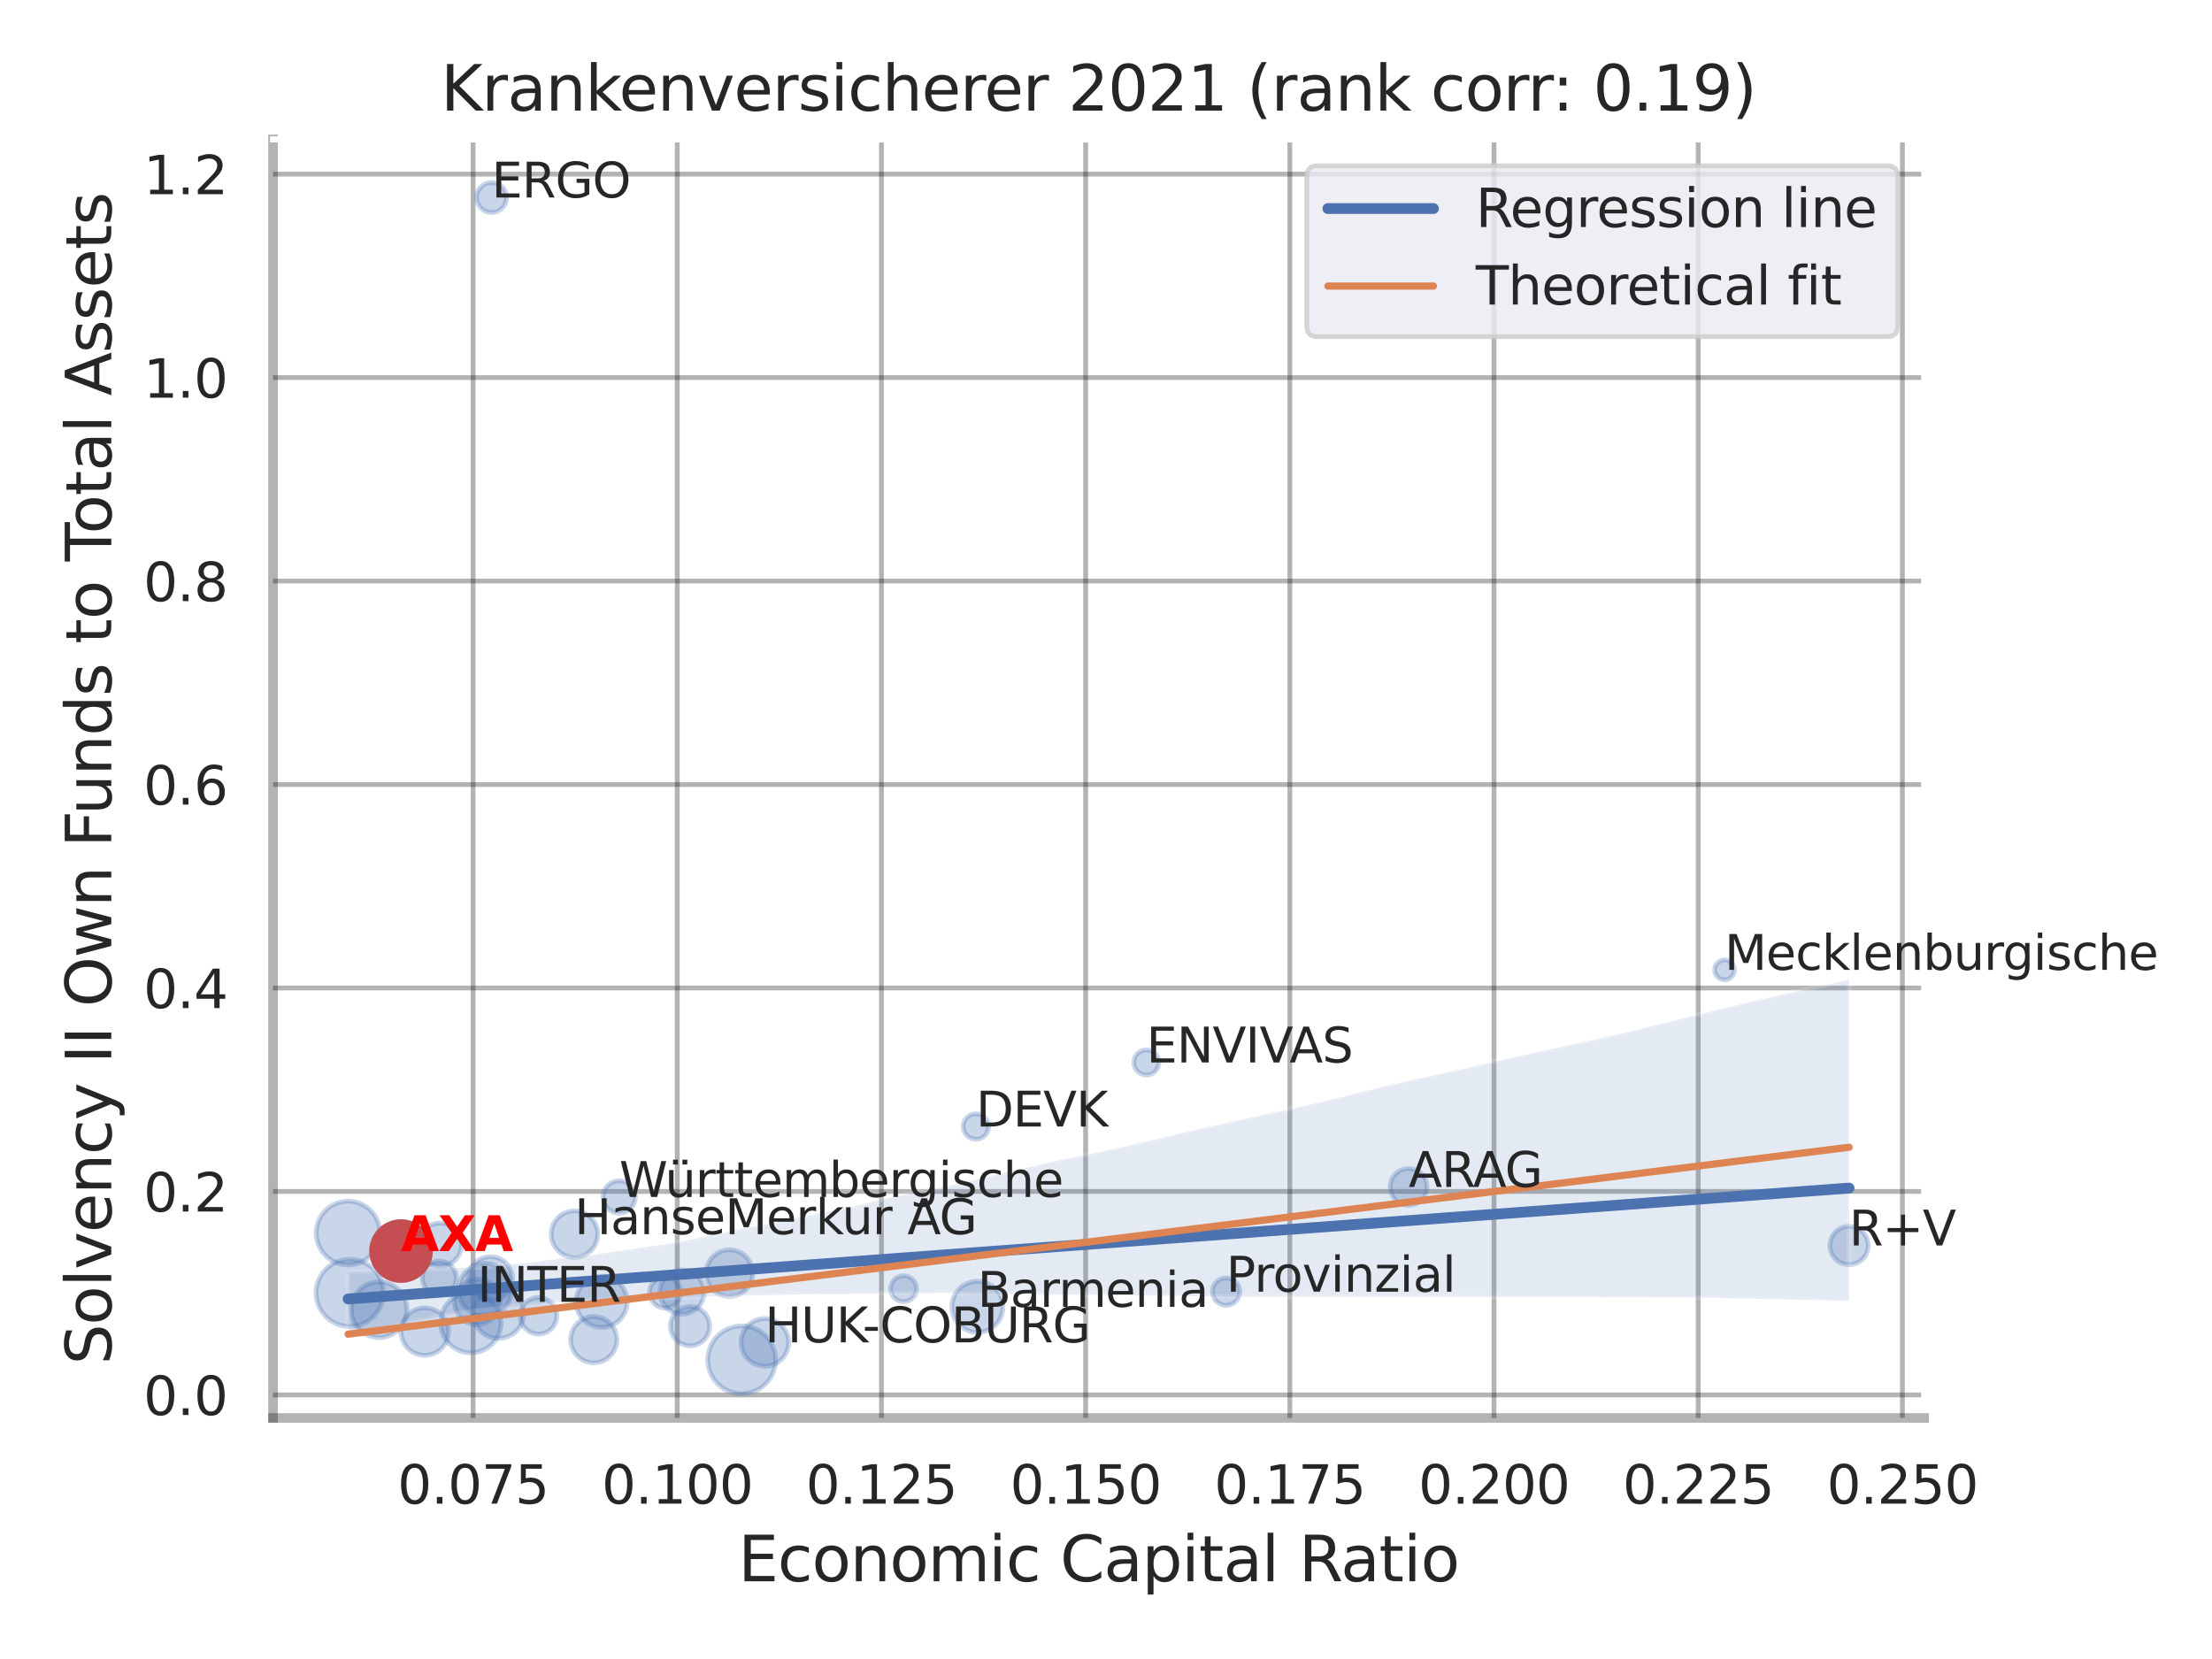 <?xml version="1.0" encoding="utf-8" standalone="no"?>
<!DOCTYPE svg PUBLIC "-//W3C//DTD SVG 1.1//EN"
  "http://www.w3.org/Graphics/SVG/1.1/DTD/svg11.dtd">
<svg xmlns:xlink="http://www.w3.org/1999/xlink" width="460.8pt" height="345.6pt" viewBox="0 0 460.8 345.6" xmlns="http://www.w3.org/2000/svg" version="1.1">
 <defs>
  <style type="text/css">*{stroke-linejoin: round; stroke-linecap: butt}</style>
 </defs>
 <g id="figure_1">
  <g id="patch_1">
   <path d="M 0 345.6 
L 460.8 345.6 
L 460.8 0 
L 0 0 
z
" style="fill: #ffffff"/>
  </g>
  <g id="axes_1">
   <g id="patch_2">
    <path d="M 56.88 295.38 
L 400.831 295.38 
L 400.831 29.04 
L 56.88 29.04 
z
" style="fill: #ffffff"/>
   </g>
   <g id="matplotlib.axis_1">
    <g id="xtick_1">
     <g id="line2d_1">
      <path d="M 98.551 295.38 
L 98.551 29.04 
" clip-path="url(#p7dbdce0f28)" style="fill: none; stroke: #000000; stroke-opacity: 0.3; stroke-linecap: round"/>
     </g>
     <g id="text_1">
      <!-- 0.075 -->
      <g style="fill: #262626" transform="translate(82.806 313.238) scale(0.11 -0.11)">
       <defs>
        <path id="DejaVuSans-30" d="M 2034 4250 
Q 1547 4250 1301 3770 
Q 1056 3291 1056 2328 
Q 1056 1369 1301 889 
Q 1547 409 2034 409 
Q 2525 409 2770 889 
Q 3016 1369 3016 2328 
Q 3016 3291 2770 3770 
Q 2525 4250 2034 4250 
z
M 2034 4750 
Q 2819 4750 3233 4129 
Q 3647 3509 3647 2328 
Q 3647 1150 3233 529 
Q 2819 -91 2034 -91 
Q 1250 -91 836 529 
Q 422 1150 422 2328 
Q 422 3509 836 4129 
Q 1250 4750 2034 4750 
z
" transform="scale(0.016)"/>
        <path id="DejaVuSans-2e" d="M 684 794 
L 1344 794 
L 1344 0 
L 684 0 
L 684 794 
z
" transform="scale(0.016)"/>
        <path id="DejaVuSans-37" d="M 525 4666 
L 3525 4666 
L 3525 4397 
L 1831 0 
L 1172 0 
L 2766 4134 
L 525 4134 
L 525 4666 
z
" transform="scale(0.016)"/>
        <path id="DejaVuSans-35" d="M 691 4666 
L 3169 4666 
L 3169 4134 
L 1269 4134 
L 1269 2991 
Q 1406 3038 1543 3061 
Q 1681 3084 1819 3084 
Q 2600 3084 3056 2656 
Q 3513 2228 3513 1497 
Q 3513 744 3044 326 
Q 2575 -91 1722 -91 
Q 1428 -91 1123 -41 
Q 819 9 494 109 
L 494 744 
Q 775 591 1075 516 
Q 1375 441 1709 441 
Q 2250 441 2565 725 
Q 2881 1009 2881 1497 
Q 2881 1984 2565 2268 
Q 2250 2553 1709 2553 
Q 1456 2553 1204 2497 
Q 953 2441 691 2322 
L 691 4666 
z
" transform="scale(0.016)"/>
       </defs>
       <use xlink:href="#DejaVuSans-30"/>
       <use xlink:href="#DejaVuSans-2e" x="63.623"/>
       <use xlink:href="#DejaVuSans-30" x="95.41"/>
       <use xlink:href="#DejaVuSans-37" x="159.033"/>
       <use xlink:href="#DejaVuSans-35" x="222.656"/>
      </g>
     </g>
    </g>
    <g id="xtick_2">
     <g id="line2d_2">
      <path d="M 141.087 295.38 
L 141.087 29.04 
" clip-path="url(#p7dbdce0f28)" style="fill: none; stroke: #000000; stroke-opacity: 0.3; stroke-linecap: round"/>
     </g>
     <g id="text_2">
      <!-- 0.100 -->
      <g style="fill: #262626" transform="translate(125.341 313.238) scale(0.11 -0.11)">
       <defs>
        <path id="DejaVuSans-31" d="M 794 531 
L 1825 531 
L 1825 4091 
L 703 3866 
L 703 4441 
L 1819 4666 
L 2450 4666 
L 2450 531 
L 3481 531 
L 3481 0 
L 794 0 
L 794 531 
z
" transform="scale(0.016)"/>
       </defs>
       <use xlink:href="#DejaVuSans-30"/>
       <use xlink:href="#DejaVuSans-2e" x="63.623"/>
       <use xlink:href="#DejaVuSans-31" x="95.41"/>
       <use xlink:href="#DejaVuSans-30" x="159.033"/>
       <use xlink:href="#DejaVuSans-30" x="222.656"/>
      </g>
     </g>
    </g>
    <g id="xtick_3">
     <g id="line2d_3">
      <path d="M 183.623 295.38 
L 183.623 29.04 
" clip-path="url(#p7dbdce0f28)" style="fill: none; stroke: #000000; stroke-opacity: 0.3; stroke-linecap: round"/>
     </g>
     <g id="text_3">
      <!-- 0.125 -->
      <g style="fill: #262626" transform="translate(167.877 313.238) scale(0.11 -0.11)">
       <defs>
        <path id="DejaVuSans-32" d="M 1228 531 
L 3431 531 
L 3431 0 
L 469 0 
L 469 531 
Q 828 903 1448 1529 
Q 2069 2156 2228 2338 
Q 2531 2678 2651 2914 
Q 2772 3150 2772 3378 
Q 2772 3750 2511 3984 
Q 2250 4219 1831 4219 
Q 1534 4219 1204 4116 
Q 875 4013 500 3803 
L 500 4441 
Q 881 4594 1212 4672 
Q 1544 4750 1819 4750 
Q 2544 4750 2975 4387 
Q 3406 4025 3406 3419 
Q 3406 3131 3298 2873 
Q 3191 2616 2906 2266 
Q 2828 2175 2409 1742 
Q 1991 1309 1228 531 
z
" transform="scale(0.016)"/>
       </defs>
       <use xlink:href="#DejaVuSans-30"/>
       <use xlink:href="#DejaVuSans-2e" x="63.623"/>
       <use xlink:href="#DejaVuSans-31" x="95.41"/>
       <use xlink:href="#DejaVuSans-32" x="159.033"/>
       <use xlink:href="#DejaVuSans-35" x="222.656"/>
      </g>
     </g>
    </g>
    <g id="xtick_4">
     <g id="line2d_4">
      <path d="M 226.159 295.38 
L 226.159 29.04 
" clip-path="url(#p7dbdce0f28)" style="fill: none; stroke: #000000; stroke-opacity: 0.3; stroke-linecap: round"/>
     </g>
     <g id="text_4">
      <!-- 0.150 -->
      <g style="fill: #262626" transform="translate(210.413 313.238) scale(0.11 -0.11)">
       <use xlink:href="#DejaVuSans-30"/>
       <use xlink:href="#DejaVuSans-2e" x="63.623"/>
       <use xlink:href="#DejaVuSans-31" x="95.41"/>
       <use xlink:href="#DejaVuSans-35" x="159.033"/>
       <use xlink:href="#DejaVuSans-30" x="222.656"/>
      </g>
     </g>
    </g>
    <g id="xtick_5">
     <g id="line2d_5">
      <path d="M 268.695 295.38 
L 268.695 29.04 
" clip-path="url(#p7dbdce0f28)" style="fill: none; stroke: #000000; stroke-opacity: 0.3; stroke-linecap: round"/>
     </g>
     <g id="text_5">
      <!-- 0.175 -->
      <g style="fill: #262626" transform="translate(252.949 313.238) scale(0.11 -0.11)">
       <use xlink:href="#DejaVuSans-30"/>
       <use xlink:href="#DejaVuSans-2e" x="63.623"/>
       <use xlink:href="#DejaVuSans-31" x="95.41"/>
       <use xlink:href="#DejaVuSans-37" x="159.033"/>
       <use xlink:href="#DejaVuSans-35" x="222.656"/>
      </g>
     </g>
    </g>
    <g id="xtick_6">
     <g id="line2d_6">
      <path d="M 311.23 295.38 
L 311.23 29.04 
" clip-path="url(#p7dbdce0f28)" style="fill: none; stroke: #000000; stroke-opacity: 0.3; stroke-linecap: round"/>
     </g>
     <g id="text_6">
      <!-- 0.200 -->
      <g style="fill: #262626" transform="translate(295.485 313.238) scale(0.11 -0.11)">
       <use xlink:href="#DejaVuSans-30"/>
       <use xlink:href="#DejaVuSans-2e" x="63.623"/>
       <use xlink:href="#DejaVuSans-32" x="95.41"/>
       <use xlink:href="#DejaVuSans-30" x="159.033"/>
       <use xlink:href="#DejaVuSans-30" x="222.656"/>
      </g>
     </g>
    </g>
    <g id="xtick_7">
     <g id="line2d_7">
      <path d="M 353.766 295.38 
L 353.766 29.04 
" clip-path="url(#p7dbdce0f28)" style="fill: none; stroke: #000000; stroke-opacity: 0.3; stroke-linecap: round"/>
     </g>
     <g id="text_7">
      <!-- 0.225 -->
      <g style="fill: #262626" transform="translate(338.021 313.238) scale(0.11 -0.11)">
       <use xlink:href="#DejaVuSans-30"/>
       <use xlink:href="#DejaVuSans-2e" x="63.623"/>
       <use xlink:href="#DejaVuSans-32" x="95.41"/>
       <use xlink:href="#DejaVuSans-32" x="159.033"/>
       <use xlink:href="#DejaVuSans-35" x="222.656"/>
      </g>
     </g>
    </g>
    <g id="xtick_8">
     <g id="line2d_8">
      <path d="M 396.302 295.38 
L 396.302 29.04 
" clip-path="url(#p7dbdce0f28)" style="fill: none; stroke: #000000; stroke-opacity: 0.3; stroke-linecap: round"/>
     </g>
     <g id="text_8">
      <!-- 0.250 -->
      <g style="fill: #262626" transform="translate(380.557 313.238) scale(0.11 -0.11)">
       <use xlink:href="#DejaVuSans-30"/>
       <use xlink:href="#DejaVuSans-2e" x="63.623"/>
       <use xlink:href="#DejaVuSans-32" x="95.41"/>
       <use xlink:href="#DejaVuSans-35" x="159.033"/>
       <use xlink:href="#DejaVuSans-30" x="222.656"/>
      </g>
     </g>
    </g>
    <g id="text_9">
     <!-- Economic Capital Ratio -->
     <g style="fill: #262626" transform="translate(153.782 329.404) scale(0.13 -0.13)">
      <defs>
       <path id="DejaVuSans-45" d="M 628 4666 
L 3578 4666 
L 3578 4134 
L 1259 4134 
L 1259 2753 
L 3481 2753 
L 3481 2222 
L 1259 2222 
L 1259 531 
L 3634 531 
L 3634 0 
L 628 0 
L 628 4666 
z
" transform="scale(0.016)"/>
       <path id="DejaVuSans-63" d="M 3122 3366 
L 3122 2828 
Q 2878 2963 2633 3030 
Q 2388 3097 2138 3097 
Q 1578 3097 1268 2742 
Q 959 2388 959 1747 
Q 959 1106 1268 751 
Q 1578 397 2138 397 
Q 2388 397 2633 464 
Q 2878 531 3122 666 
L 3122 134 
Q 2881 22 2623 -34 
Q 2366 -91 2075 -91 
Q 1284 -91 818 406 
Q 353 903 353 1747 
Q 353 2603 823 3093 
Q 1294 3584 2113 3584 
Q 2378 3584 2631 3529 
Q 2884 3475 3122 3366 
z
" transform="scale(0.016)"/>
       <path id="DejaVuSans-6f" d="M 1959 3097 
Q 1497 3097 1228 2736 
Q 959 2375 959 1747 
Q 959 1119 1226 758 
Q 1494 397 1959 397 
Q 2419 397 2687 759 
Q 2956 1122 2956 1747 
Q 2956 2369 2687 2733 
Q 2419 3097 1959 3097 
z
M 1959 3584 
Q 2709 3584 3137 3096 
Q 3566 2609 3566 1747 
Q 3566 888 3137 398 
Q 2709 -91 1959 -91 
Q 1206 -91 779 398 
Q 353 888 353 1747 
Q 353 2609 779 3096 
Q 1206 3584 1959 3584 
z
" transform="scale(0.016)"/>
       <path id="DejaVuSans-6e" d="M 3513 2113 
L 3513 0 
L 2938 0 
L 2938 2094 
Q 2938 2591 2744 2837 
Q 2550 3084 2163 3084 
Q 1697 3084 1428 2787 
Q 1159 2491 1159 1978 
L 1159 0 
L 581 0 
L 581 3500 
L 1159 3500 
L 1159 2956 
Q 1366 3272 1645 3428 
Q 1925 3584 2291 3584 
Q 2894 3584 3203 3211 
Q 3513 2838 3513 2113 
z
" transform="scale(0.016)"/>
       <path id="DejaVuSans-6d" d="M 3328 2828 
Q 3544 3216 3844 3400 
Q 4144 3584 4550 3584 
Q 5097 3584 5394 3201 
Q 5691 2819 5691 2113 
L 5691 0 
L 5113 0 
L 5113 2094 
Q 5113 2597 4934 2840 
Q 4756 3084 4391 3084 
Q 3944 3084 3684 2787 
Q 3425 2491 3425 1978 
L 3425 0 
L 2847 0 
L 2847 2094 
Q 2847 2600 2669 2842 
Q 2491 3084 2119 3084 
Q 1678 3084 1418 2786 
Q 1159 2488 1159 1978 
L 1159 0 
L 581 0 
L 581 3500 
L 1159 3500 
L 1159 2956 
Q 1356 3278 1631 3431 
Q 1906 3584 2284 3584 
Q 2666 3584 2933 3390 
Q 3200 3197 3328 2828 
z
" transform="scale(0.016)"/>
       <path id="DejaVuSans-69" d="M 603 3500 
L 1178 3500 
L 1178 0 
L 603 0 
L 603 3500 
z
M 603 4863 
L 1178 4863 
L 1178 4134 
L 603 4134 
L 603 4863 
z
" transform="scale(0.016)"/>
       <path id="DejaVuSans-20" transform="scale(0.016)"/>
       <path id="DejaVuSans-43" d="M 4122 4306 
L 4122 3641 
Q 3803 3938 3442 4084 
Q 3081 4231 2675 4231 
Q 1875 4231 1450 3742 
Q 1025 3253 1025 2328 
Q 1025 1406 1450 917 
Q 1875 428 2675 428 
Q 3081 428 3442 575 
Q 3803 722 4122 1019 
L 4122 359 
Q 3791 134 3420 21 
Q 3050 -91 2638 -91 
Q 1578 -91 968 557 
Q 359 1206 359 2328 
Q 359 3453 968 4101 
Q 1578 4750 2638 4750 
Q 3056 4750 3426 4639 
Q 3797 4528 4122 4306 
z
" transform="scale(0.016)"/>
       <path id="DejaVuSans-61" d="M 2194 1759 
Q 1497 1759 1228 1600 
Q 959 1441 959 1056 
Q 959 750 1161 570 
Q 1363 391 1709 391 
Q 2188 391 2477 730 
Q 2766 1069 2766 1631 
L 2766 1759 
L 2194 1759 
z
M 3341 1997 
L 3341 0 
L 2766 0 
L 2766 531 
Q 2569 213 2275 61 
Q 1981 -91 1556 -91 
Q 1019 -91 701 211 
Q 384 513 384 1019 
Q 384 1609 779 1909 
Q 1175 2209 1959 2209 
L 2766 2209 
L 2766 2266 
Q 2766 2663 2505 2880 
Q 2244 3097 1772 3097 
Q 1472 3097 1187 3025 
Q 903 2953 641 2809 
L 641 3341 
Q 956 3463 1253 3523 
Q 1550 3584 1831 3584 
Q 2591 3584 2966 3190 
Q 3341 2797 3341 1997 
z
" transform="scale(0.016)"/>
       <path id="DejaVuSans-70" d="M 1159 525 
L 1159 -1331 
L 581 -1331 
L 581 3500 
L 1159 3500 
L 1159 2969 
Q 1341 3281 1617 3432 
Q 1894 3584 2278 3584 
Q 2916 3584 3314 3078 
Q 3713 2572 3713 1747 
Q 3713 922 3314 415 
Q 2916 -91 2278 -91 
Q 1894 -91 1617 61 
Q 1341 213 1159 525 
z
M 3116 1747 
Q 3116 2381 2855 2742 
Q 2594 3103 2138 3103 
Q 1681 3103 1420 2742 
Q 1159 2381 1159 1747 
Q 1159 1113 1420 752 
Q 1681 391 2138 391 
Q 2594 391 2855 752 
Q 3116 1113 3116 1747 
z
" transform="scale(0.016)"/>
       <path id="DejaVuSans-74" d="M 1172 4494 
L 1172 3500 
L 2356 3500 
L 2356 3053 
L 1172 3053 
L 1172 1153 
Q 1172 725 1289 603 
Q 1406 481 1766 481 
L 2356 481 
L 2356 0 
L 1766 0 
Q 1100 0 847 248 
Q 594 497 594 1153 
L 594 3053 
L 172 3053 
L 172 3500 
L 594 3500 
L 594 4494 
L 1172 4494 
z
" transform="scale(0.016)"/>
       <path id="DejaVuSans-6c" d="M 603 4863 
L 1178 4863 
L 1178 0 
L 603 0 
L 603 4863 
z
" transform="scale(0.016)"/>
       <path id="DejaVuSans-52" d="M 2841 2188 
Q 3044 2119 3236 1894 
Q 3428 1669 3622 1275 
L 4263 0 
L 3584 0 
L 2988 1197 
Q 2756 1666 2539 1819 
Q 2322 1972 1947 1972 
L 1259 1972 
L 1259 0 
L 628 0 
L 628 4666 
L 2053 4666 
Q 2853 4666 3247 4331 
Q 3641 3997 3641 3322 
Q 3641 2881 3436 2590 
Q 3231 2300 2841 2188 
z
M 1259 4147 
L 1259 2491 
L 2053 2491 
Q 2509 2491 2742 2702 
Q 2975 2913 2975 3322 
Q 2975 3731 2742 3939 
Q 2509 4147 2053 4147 
L 1259 4147 
z
" transform="scale(0.016)"/>
      </defs>
      <use xlink:href="#DejaVuSans-45"/>
      <use xlink:href="#DejaVuSans-63" x="63.184"/>
      <use xlink:href="#DejaVuSans-6f" x="118.164"/>
      <use xlink:href="#DejaVuSans-6e" x="179.346"/>
      <use xlink:href="#DejaVuSans-6f" x="242.725"/>
      <use xlink:href="#DejaVuSans-6d" x="303.906"/>
      <use xlink:href="#DejaVuSans-69" x="401.318"/>
      <use xlink:href="#DejaVuSans-63" x="429.102"/>
      <use xlink:href="#DejaVuSans-20" x="484.082"/>
      <use xlink:href="#DejaVuSans-43" x="515.869"/>
      <use xlink:href="#DejaVuSans-61" x="585.693"/>
      <use xlink:href="#DejaVuSans-70" x="646.973"/>
      <use xlink:href="#DejaVuSans-69" x="710.449"/>
      <use xlink:href="#DejaVuSans-74" x="738.232"/>
      <use xlink:href="#DejaVuSans-61" x="777.441"/>
      <use xlink:href="#DejaVuSans-6c" x="838.721"/>
      <use xlink:href="#DejaVuSans-20" x="866.504"/>
      <use xlink:href="#DejaVuSans-52" x="898.291"/>
      <use xlink:href="#DejaVuSans-61" x="965.523"/>
      <use xlink:href="#DejaVuSans-74" x="1026.803"/>
      <use xlink:href="#DejaVuSans-69" x="1066.012"/>
      <use xlink:href="#DejaVuSans-6f" x="1093.795"/>
     </g>
    </g>
   </g>
   <g id="matplotlib.axis_2">
    <g id="ytick_1">
     <g id="line2d_9">
      <path d="M 56.88 290.588 
L 400.831 290.588 
" clip-path="url(#p7dbdce0f28)" style="fill: none; stroke: #000000; stroke-opacity: 0.3; stroke-linecap: round"/>
     </g>
     <g id="text_10">
      <!-- 0.0 -->
      <g style="fill: #262626" transform="translate(29.887 294.767) scale(0.11 -0.11)">
       <use xlink:href="#DejaVuSans-30"/>
       <use xlink:href="#DejaVuSans-2e" x="63.623"/>
       <use xlink:href="#DejaVuSans-30" x="95.41"/>
      </g>
     </g>
    </g>
    <g id="ytick_2">
     <g id="line2d_10">
      <path d="M 56.88 248.203 
L 400.831 248.203 
" clip-path="url(#p7dbdce0f28)" style="fill: none; stroke: #000000; stroke-opacity: 0.3; stroke-linecap: round"/>
     </g>
     <g id="text_11">
      <!-- 0.2 -->
      <g style="fill: #262626" transform="translate(29.887 252.382) scale(0.11 -0.11)">
       <use xlink:href="#DejaVuSans-30"/>
       <use xlink:href="#DejaVuSans-2e" x="63.623"/>
       <use xlink:href="#DejaVuSans-32" x="95.41"/>
      </g>
     </g>
    </g>
    <g id="ytick_3">
     <g id="line2d_11">
      <path d="M 56.88 205.817 
L 400.831 205.817 
" clip-path="url(#p7dbdce0f28)" style="fill: none; stroke: #000000; stroke-opacity: 0.3; stroke-linecap: round"/>
     </g>
     <g id="text_12">
      <!-- 0.4 -->
      <g style="fill: #262626" transform="translate(29.887 209.996) scale(0.11 -0.11)">
       <defs>
        <path id="DejaVuSans-34" d="M 2419 4116 
L 825 1625 
L 2419 1625 
L 2419 4116 
z
M 2253 4666 
L 3047 4666 
L 3047 1625 
L 3713 1625 
L 3713 1100 
L 3047 1100 
L 3047 0 
L 2419 0 
L 2419 1100 
L 313 1100 
L 313 1709 
L 2253 4666 
z
" transform="scale(0.016)"/>
       </defs>
       <use xlink:href="#DejaVuSans-30"/>
       <use xlink:href="#DejaVuSans-2e" x="63.623"/>
       <use xlink:href="#DejaVuSans-34" x="95.41"/>
      </g>
     </g>
    </g>
    <g id="ytick_4">
     <g id="line2d_12">
      <path d="M 56.88 163.432 
L 400.831 163.432 
" clip-path="url(#p7dbdce0f28)" style="fill: none; stroke: #000000; stroke-opacity: 0.3; stroke-linecap: round"/>
     </g>
     <g id="text_13">
      <!-- 0.6 -->
      <g style="fill: #262626" transform="translate(29.887 167.611) scale(0.11 -0.11)">
       <defs>
        <path id="DejaVuSans-36" d="M 2113 2584 
Q 1688 2584 1439 2293 
Q 1191 2003 1191 1497 
Q 1191 994 1439 701 
Q 1688 409 2113 409 
Q 2538 409 2786 701 
Q 3034 994 3034 1497 
Q 3034 2003 2786 2293 
Q 2538 2584 2113 2584 
z
M 3366 4563 
L 3366 3988 
Q 3128 4100 2886 4159 
Q 2644 4219 2406 4219 
Q 1781 4219 1451 3797 
Q 1122 3375 1075 2522 
Q 1259 2794 1537 2939 
Q 1816 3084 2150 3084 
Q 2853 3084 3261 2657 
Q 3669 2231 3669 1497 
Q 3669 778 3244 343 
Q 2819 -91 2113 -91 
Q 1303 -91 875 529 
Q 447 1150 447 2328 
Q 447 3434 972 4092 
Q 1497 4750 2381 4750 
Q 2619 4750 2861 4703 
Q 3103 4656 3366 4563 
z
" transform="scale(0.016)"/>
       </defs>
       <use xlink:href="#DejaVuSans-30"/>
       <use xlink:href="#DejaVuSans-2e" x="63.623"/>
       <use xlink:href="#DejaVuSans-36" x="95.41"/>
      </g>
     </g>
    </g>
    <g id="ytick_5">
     <g id="line2d_13">
      <path d="M 56.88 121.046 
L 400.831 121.046 
" clip-path="url(#p7dbdce0f28)" style="fill: none; stroke: #000000; stroke-opacity: 0.3; stroke-linecap: round"/>
     </g>
     <g id="text_14">
      <!-- 0.8 -->
      <g style="fill: #262626" transform="translate(29.887 125.225) scale(0.11 -0.11)">
       <defs>
        <path id="DejaVuSans-38" d="M 2034 2216 
Q 1584 2216 1326 1975 
Q 1069 1734 1069 1313 
Q 1069 891 1326 650 
Q 1584 409 2034 409 
Q 2484 409 2743 651 
Q 3003 894 3003 1313 
Q 3003 1734 2745 1975 
Q 2488 2216 2034 2216 
z
M 1403 2484 
Q 997 2584 770 2862 
Q 544 3141 544 3541 
Q 544 4100 942 4425 
Q 1341 4750 2034 4750 
Q 2731 4750 3128 4425 
Q 3525 4100 3525 3541 
Q 3525 3141 3298 2862 
Q 3072 2584 2669 2484 
Q 3125 2378 3379 2068 
Q 3634 1759 3634 1313 
Q 3634 634 3220 271 
Q 2806 -91 2034 -91 
Q 1263 -91 848 271 
Q 434 634 434 1313 
Q 434 1759 690 2068 
Q 947 2378 1403 2484 
z
M 1172 3481 
Q 1172 3119 1398 2916 
Q 1625 2713 2034 2713 
Q 2441 2713 2670 2916 
Q 2900 3119 2900 3481 
Q 2900 3844 2670 4047 
Q 2441 4250 2034 4250 
Q 1625 4250 1398 4047 
Q 1172 3844 1172 3481 
z
" transform="scale(0.016)"/>
       </defs>
       <use xlink:href="#DejaVuSans-30"/>
       <use xlink:href="#DejaVuSans-2e" x="63.623"/>
       <use xlink:href="#DejaVuSans-38" x="95.41"/>
      </g>
     </g>
    </g>
    <g id="ytick_6">
     <g id="line2d_14">
      <path d="M 56.88 78.66 
L 400.831 78.66 
" clip-path="url(#p7dbdce0f28)" style="fill: none; stroke: #000000; stroke-opacity: 0.3; stroke-linecap: round"/>
     </g>
     <g id="text_15">
      <!-- 1.0 -->
      <g style="fill: #262626" transform="translate(29.887 82.84) scale(0.11 -0.11)">
       <use xlink:href="#DejaVuSans-31"/>
       <use xlink:href="#DejaVuSans-2e" x="63.623"/>
       <use xlink:href="#DejaVuSans-30" x="95.41"/>
      </g>
     </g>
    </g>
    <g id="ytick_7">
     <g id="line2d_15">
      <path d="M 56.88 36.275 
L 400.831 36.275 
" clip-path="url(#p7dbdce0f28)" style="fill: none; stroke: #000000; stroke-opacity: 0.3; stroke-linecap: round"/>
     </g>
     <g id="text_16">
      <!-- 1.2 -->
      <g style="fill: #262626" transform="translate(29.887 40.454) scale(0.11 -0.11)">
       <use xlink:href="#DejaVuSans-31"/>
       <use xlink:href="#DejaVuSans-2e" x="63.623"/>
       <use xlink:href="#DejaVuSans-32" x="95.41"/>
      </g>
     </g>
    </g>
    <g id="text_17">
     <!-- Solvency II Own Funds to Total Assets -->
     <g style="fill: #262626" transform="translate(23.183 284.278) rotate(-90) scale(0.13 -0.13)">
      <defs>
       <path id="DejaVuSans-53" d="M 3425 4513 
L 3425 3897 
Q 3066 4069 2747 4153 
Q 2428 4238 2131 4238 
Q 1616 4238 1336 4038 
Q 1056 3838 1056 3469 
Q 1056 3159 1242 3001 
Q 1428 2844 1947 2747 
L 2328 2669 
Q 3034 2534 3370 2195 
Q 3706 1856 3706 1288 
Q 3706 609 3251 259 
Q 2797 -91 1919 -91 
Q 1588 -91 1214 -16 
Q 841 59 441 206 
L 441 856 
Q 825 641 1194 531 
Q 1563 422 1919 422 
Q 2459 422 2753 634 
Q 3047 847 3047 1241 
Q 3047 1584 2836 1778 
Q 2625 1972 2144 2069 
L 1759 2144 
Q 1053 2284 737 2584 
Q 422 2884 422 3419 
Q 422 4038 858 4394 
Q 1294 4750 2059 4750 
Q 2388 4750 2728 4690 
Q 3069 4631 3425 4513 
z
" transform="scale(0.016)"/>
       <path id="DejaVuSans-76" d="M 191 3500 
L 800 3500 
L 1894 563 
L 2988 3500 
L 3597 3500 
L 2284 0 
L 1503 0 
L 191 3500 
z
" transform="scale(0.016)"/>
       <path id="DejaVuSans-65" d="M 3597 1894 
L 3597 1613 
L 953 1613 
Q 991 1019 1311 708 
Q 1631 397 2203 397 
Q 2534 397 2845 478 
Q 3156 559 3463 722 
L 3463 178 
Q 3153 47 2828 -22 
Q 2503 -91 2169 -91 
Q 1331 -91 842 396 
Q 353 884 353 1716 
Q 353 2575 817 3079 
Q 1281 3584 2069 3584 
Q 2775 3584 3186 3129 
Q 3597 2675 3597 1894 
z
M 3022 2063 
Q 3016 2534 2758 2815 
Q 2500 3097 2075 3097 
Q 1594 3097 1305 2825 
Q 1016 2553 972 2059 
L 3022 2063 
z
" transform="scale(0.016)"/>
       <path id="DejaVuSans-79" d="M 2059 -325 
Q 1816 -950 1584 -1140 
Q 1353 -1331 966 -1331 
L 506 -1331 
L 506 -850 
L 844 -850 
Q 1081 -850 1212 -737 
Q 1344 -625 1503 -206 
L 1606 56 
L 191 3500 
L 800 3500 
L 1894 763 
L 2988 3500 
L 3597 3500 
L 2059 -325 
z
" transform="scale(0.016)"/>
       <path id="DejaVuSans-49" d="M 628 4666 
L 1259 4666 
L 1259 0 
L 628 0 
L 628 4666 
z
" transform="scale(0.016)"/>
       <path id="DejaVuSans-4f" d="M 2522 4238 
Q 1834 4238 1429 3725 
Q 1025 3213 1025 2328 
Q 1025 1447 1429 934 
Q 1834 422 2522 422 
Q 3209 422 3611 934 
Q 4013 1447 4013 2328 
Q 4013 3213 3611 3725 
Q 3209 4238 2522 4238 
z
M 2522 4750 
Q 3503 4750 4090 4092 
Q 4678 3434 4678 2328 
Q 4678 1225 4090 567 
Q 3503 -91 2522 -91 
Q 1538 -91 948 565 
Q 359 1222 359 2328 
Q 359 3434 948 4092 
Q 1538 4750 2522 4750 
z
" transform="scale(0.016)"/>
       <path id="DejaVuSans-77" d="M 269 3500 
L 844 3500 
L 1563 769 
L 2278 3500 
L 2956 3500 
L 3675 769 
L 4391 3500 
L 4966 3500 
L 4050 0 
L 3372 0 
L 2619 2869 
L 1863 0 
L 1184 0 
L 269 3500 
z
" transform="scale(0.016)"/>
       <path id="DejaVuSans-46" d="M 628 4666 
L 3309 4666 
L 3309 4134 
L 1259 4134 
L 1259 2759 
L 3109 2759 
L 3109 2228 
L 1259 2228 
L 1259 0 
L 628 0 
L 628 4666 
z
" transform="scale(0.016)"/>
       <path id="DejaVuSans-75" d="M 544 1381 
L 544 3500 
L 1119 3500 
L 1119 1403 
Q 1119 906 1312 657 
Q 1506 409 1894 409 
Q 2359 409 2629 706 
Q 2900 1003 2900 1516 
L 2900 3500 
L 3475 3500 
L 3475 0 
L 2900 0 
L 2900 538 
Q 2691 219 2414 64 
Q 2138 -91 1772 -91 
Q 1169 -91 856 284 
Q 544 659 544 1381 
z
M 1991 3584 
L 1991 3584 
z
" transform="scale(0.016)"/>
       <path id="DejaVuSans-64" d="M 2906 2969 
L 2906 4863 
L 3481 4863 
L 3481 0 
L 2906 0 
L 2906 525 
Q 2725 213 2448 61 
Q 2172 -91 1784 -91 
Q 1150 -91 751 415 
Q 353 922 353 1747 
Q 353 2572 751 3078 
Q 1150 3584 1784 3584 
Q 2172 3584 2448 3432 
Q 2725 3281 2906 2969 
z
M 947 1747 
Q 947 1113 1208 752 
Q 1469 391 1925 391 
Q 2381 391 2643 752 
Q 2906 1113 2906 1747 
Q 2906 2381 2643 2742 
Q 2381 3103 1925 3103 
Q 1469 3103 1208 2742 
Q 947 2381 947 1747 
z
" transform="scale(0.016)"/>
       <path id="DejaVuSans-73" d="M 2834 3397 
L 2834 2853 
Q 2591 2978 2328 3040 
Q 2066 3103 1784 3103 
Q 1356 3103 1142 2972 
Q 928 2841 928 2578 
Q 928 2378 1081 2264 
Q 1234 2150 1697 2047 
L 1894 2003 
Q 2506 1872 2764 1633 
Q 3022 1394 3022 966 
Q 3022 478 2636 193 
Q 2250 -91 1575 -91 
Q 1294 -91 989 -36 
Q 684 19 347 128 
L 347 722 
Q 666 556 975 473 
Q 1284 391 1588 391 
Q 1994 391 2212 530 
Q 2431 669 2431 922 
Q 2431 1156 2273 1281 
Q 2116 1406 1581 1522 
L 1381 1569 
Q 847 1681 609 1914 
Q 372 2147 372 2553 
Q 372 3047 722 3315 
Q 1072 3584 1716 3584 
Q 2034 3584 2315 3537 
Q 2597 3491 2834 3397 
z
" transform="scale(0.016)"/>
       <path id="DejaVuSans-54" d="M -19 4666 
L 3928 4666 
L 3928 4134 
L 2272 4134 
L 2272 0 
L 1638 0 
L 1638 4134 
L -19 4134 
L -19 4666 
z
" transform="scale(0.016)"/>
       <path id="DejaVuSans-41" d="M 2188 4044 
L 1331 1722 
L 3047 1722 
L 2188 4044 
z
M 1831 4666 
L 2547 4666 
L 4325 0 
L 3669 0 
L 3244 1197 
L 1141 1197 
L 716 0 
L 50 0 
L 1831 4666 
z
" transform="scale(0.016)"/>
      </defs>
      <use xlink:href="#DejaVuSans-53"/>
      <use xlink:href="#DejaVuSans-6f" x="63.477"/>
      <use xlink:href="#DejaVuSans-6c" x="124.658"/>
      <use xlink:href="#DejaVuSans-76" x="152.441"/>
      <use xlink:href="#DejaVuSans-65" x="211.621"/>
      <use xlink:href="#DejaVuSans-6e" x="273.145"/>
      <use xlink:href="#DejaVuSans-63" x="336.523"/>
      <use xlink:href="#DejaVuSans-79" x="391.504"/>
      <use xlink:href="#DejaVuSans-20" x="450.684"/>
      <use xlink:href="#DejaVuSans-49" x="482.471"/>
      <use xlink:href="#DejaVuSans-49" x="511.963"/>
      <use xlink:href="#DejaVuSans-20" x="541.455"/>
      <use xlink:href="#DejaVuSans-4f" x="573.242"/>
      <use xlink:href="#DejaVuSans-77" x="651.953"/>
      <use xlink:href="#DejaVuSans-6e" x="733.74"/>
      <use xlink:href="#DejaVuSans-20" x="797.119"/>
      <use xlink:href="#DejaVuSans-46" x="828.906"/>
      <use xlink:href="#DejaVuSans-75" x="880.926"/>
      <use xlink:href="#DejaVuSans-6e" x="944.305"/>
      <use xlink:href="#DejaVuSans-64" x="1007.684"/>
      <use xlink:href="#DejaVuSans-73" x="1071.16"/>
      <use xlink:href="#DejaVuSans-20" x="1123.26"/>
      <use xlink:href="#DejaVuSans-74" x="1155.047"/>
      <use xlink:href="#DejaVuSans-6f" x="1194.256"/>
      <use xlink:href="#DejaVuSans-20" x="1255.438"/>
      <use xlink:href="#DejaVuSans-54" x="1287.225"/>
      <use xlink:href="#DejaVuSans-6f" x="1331.309"/>
      <use xlink:href="#DejaVuSans-74" x="1392.49"/>
      <use xlink:href="#DejaVuSans-61" x="1431.699"/>
      <use xlink:href="#DejaVuSans-6c" x="1492.979"/>
      <use xlink:href="#DejaVuSans-20" x="1520.762"/>
      <use xlink:href="#DejaVuSans-41" x="1552.549"/>
      <use xlink:href="#DejaVuSans-73" x="1620.957"/>
      <use xlink:href="#DejaVuSans-73" x="1673.057"/>
      <use xlink:href="#DejaVuSans-65" x="1725.156"/>
      <use xlink:href="#DejaVuSans-74" x="1786.68"/>
      <use xlink:href="#DejaVuSans-73" x="1825.889"/>
     </g>
    </g>
   </g>
   <g id="PathCollection_1">
    <path d="M 101.067 274.215 
C 102.528 274.215 103.93 273.635 104.963 272.601 
C 105.997 271.568 106.577 270.166 106.577 268.704 
C 106.577 267.243 105.997 265.841 104.963 264.808 
C 103.93 263.774 102.528 263.193 101.067 263.193 
C 99.605 263.193 98.203 263.774 97.17 264.808 
C 96.136 265.841 95.556 267.243 95.556 268.704 
C 95.556 270.166 96.136 271.568 97.17 272.601 
C 98.203 273.635 99.605 274.215 101.067 274.215 
z
" clip-path="url(#p7dbdce0f28)" style="fill: #4c72b0; fill-opacity: 0.3; stroke: #4c72b0; stroke-opacity: 0.3"/>
    <path d="M 98.077 281.813 
C 99.746 281.813 101.347 281.149 102.527 279.969 
C 103.707 278.789 104.37 277.188 104.37 275.519 
C 104.37 273.85 103.707 272.25 102.527 271.069 
C 101.347 269.889 99.746 269.226 98.077 269.226 
C 96.408 269.226 94.807 269.889 93.627 271.069 
C 92.447 272.25 91.784 273.85 91.784 275.519 
C 91.784 277.188 92.447 278.789 93.627 279.969 
C 94.807 281.149 96.408 281.813 98.077 281.813 
z
" clip-path="url(#p7dbdce0f28)" style="fill: #4c72b0; fill-opacity: 0.3; stroke: #4c72b0; stroke-opacity: 0.3"/>
    <path d="M 78.971 278.64 
C 80.509 278.64 81.985 278.029 83.072 276.941 
C 84.16 275.853 84.771 274.377 84.771 272.839 
C 84.771 271.301 84.16 269.825 83.072 268.737 
C 81.985 267.649 80.509 267.038 78.971 267.038 
C 77.432 267.038 75.957 267.649 74.869 268.737 
C 73.781 269.825 73.17 271.301 73.17 272.839 
C 73.17 274.377 73.781 275.853 74.869 276.941 
C 75.957 278.029 77.432 278.64 78.971 278.64 
z
" clip-path="url(#p7dbdce0f28)" style="fill: #4c72b0; fill-opacity: 0.3; stroke: #4c72b0; stroke-opacity: 0.3"/>
    <path d="M 151.956 270.073 
C 153.245 270.073 154.481 269.561 155.392 268.65 
C 156.303 267.739 156.815 266.503 156.815 265.214 
C 156.815 263.925 156.303 262.689 155.392 261.778 
C 154.481 260.867 153.245 260.355 151.956 260.355 
C 150.667 260.355 149.431 260.867 148.52 261.778 
C 147.609 262.689 147.097 263.925 147.097 265.214 
C 147.097 266.503 147.609 267.739 148.52 268.65 
C 149.431 269.561 150.667 270.073 151.956 270.073 
z
" clip-path="url(#p7dbdce0f28)" style="fill: #4c72b0; fill-opacity: 0.3; stroke: #4c72b0; stroke-opacity: 0.3"/>
    <path d="M 154.517 290.345 
C 156.392 290.345 158.191 289.6 159.517 288.274 
C 160.843 286.948 161.588 285.149 161.588 283.274 
C 161.588 281.398 160.843 279.6 159.517 278.274 
C 158.191 276.948 156.392 276.203 154.517 276.203 
C 152.642 276.203 150.843 276.948 149.517 278.274 
C 148.191 279.6 147.446 281.398 147.446 283.274 
C 147.446 285.149 148.191 286.948 149.517 288.274 
C 150.843 289.6 152.642 290.345 154.517 290.345 
z
" clip-path="url(#p7dbdce0f28)" style="fill: #4c72b0; fill-opacity: 0.3; stroke: #4c72b0; stroke-opacity: 0.3"/>
    <path d="M 72.514 263.496 
C 74.274 263.496 75.963 262.797 77.208 261.552 
C 78.452 260.308 79.152 258.619 79.152 256.859 
C 79.152 255.099 78.452 253.41 77.208 252.166 
C 75.963 250.921 74.274 250.221 72.514 250.221 
C 70.754 250.221 69.065 250.921 67.821 252.166 
C 66.576 253.41 65.877 255.099 65.877 256.859 
C 65.877 258.619 66.576 260.308 67.821 261.552 
C 69.065 262.797 70.754 263.496 72.514 263.496 
z
" clip-path="url(#p7dbdce0f28)" style="fill: #4c72b0; fill-opacity: 0.3; stroke: #4c72b0; stroke-opacity: 0.3"/>
    <path d="M 91.671 263.774 
C 92.863 263.774 94.007 263.301 94.849 262.458 
C 95.692 261.615 96.166 260.472 96.166 259.28 
C 96.166 258.088 95.692 256.945 94.849 256.102 
C 94.007 255.259 92.863 254.786 91.671 254.786 
C 90.48 254.786 89.336 255.259 88.494 256.102 
C 87.651 256.945 87.177 258.088 87.177 259.28 
C 87.177 260.472 87.651 261.615 88.494 262.458 
C 89.336 263.301 90.48 263.774 91.671 263.774 
z
" clip-path="url(#p7dbdce0f28)" style="fill: #4c72b0; fill-opacity: 0.3; stroke: #4c72b0; stroke-opacity: 0.3"/>
    <path d="M 123.691 283.886 
C 124.967 283.886 126.192 283.379 127.095 282.476 
C 127.998 281.574 128.505 280.349 128.505 279.072 
C 128.505 277.796 127.998 276.571 127.095 275.668 
C 126.192 274.766 124.967 274.259 123.691 274.259 
C 122.414 274.259 121.19 274.766 120.287 275.668 
C 119.384 276.571 118.877 277.796 118.877 279.072 
C 118.877 280.349 119.384 281.574 120.287 282.476 
C 121.19 283.379 122.414 283.886 123.691 283.886 
z
" clip-path="url(#p7dbdce0f28)" style="fill: #4c72b0; fill-opacity: 0.3; stroke: #4c72b0; stroke-opacity: 0.3"/>
    <path d="M 103.84 278.814 
C 105.238 278.814 106.579 278.259 107.567 277.27 
C 108.556 276.282 109.111 274.941 109.111 273.543 
C 109.111 272.145 108.556 270.804 107.567 269.815 
C 106.579 268.827 105.238 268.271 103.84 268.271 
C 102.442 268.271 101.101 268.827 100.112 269.815 
C 99.124 270.804 98.568 272.145 98.568 273.543 
C 98.568 274.941 99.124 276.282 100.112 277.27 
C 101.101 278.259 102.442 278.814 103.84 278.814 
z
" clip-path="url(#p7dbdce0f28)" style="fill: #4c72b0; fill-opacity: 0.3; stroke: #4c72b0; stroke-opacity: 0.3"/>
    <path d="M 72.856 276.331 
C 74.713 276.331 76.495 275.593 77.808 274.279 
C 79.121 272.966 79.859 271.184 79.859 269.327 
C 79.859 267.47 79.121 265.688 77.808 264.375 
C 76.495 263.061 74.713 262.324 72.856 262.324 
C 70.999 262.324 69.217 263.061 67.904 264.375 
C 66.59 265.688 65.852 267.47 65.852 269.327 
C 65.852 271.184 66.59 272.966 67.904 274.279 
C 69.217 275.593 70.999 276.331 72.856 276.331 
z
" clip-path="url(#p7dbdce0f28)" style="fill: #4c72b0; fill-opacity: 0.3; stroke: #4c72b0; stroke-opacity: 0.3"/>
    <path d="M 142.086 273.738 
C 143.304 273.738 144.473 273.254 145.335 272.392 
C 146.196 271.531 146.68 270.362 146.68 269.143 
C 146.68 267.925 146.196 266.756 145.335 265.895 
C 144.473 265.033 143.304 264.549 142.086 264.549 
C 140.867 264.549 139.699 265.033 138.837 265.895 
C 137.976 266.756 137.491 267.925 137.491 269.143 
C 137.491 270.362 137.976 271.531 138.837 272.392 
C 139.699 273.254 140.867 273.738 142.086 273.738 
z
" clip-path="url(#p7dbdce0f28)" style="fill: #4c72b0; fill-opacity: 0.3; stroke: #4c72b0; stroke-opacity: 0.3"/>
    <path d="M 83.543 266.74 
C 85.166 266.74 86.723 266.096 87.871 264.948 
C 89.018 263.8 89.663 262.244 89.663 260.621 
C 89.663 258.998 89.018 257.441 87.871 256.294 
C 86.723 255.146 85.166 254.501 83.543 254.501 
C 81.92 254.501 80.364 255.146 79.216 256.294 
C 78.069 257.441 77.424 258.998 77.424 260.621 
C 77.424 262.244 78.069 263.8 79.216 264.948 
C 80.364 266.096 81.92 266.74 83.543 266.74 
z
" clip-path="url(#p7dbdce0f28)" style="fill: #4c72b0; fill-opacity: 0.3; stroke: #4c72b0; stroke-opacity: 0.3"/>
    <path d="M 102.18 270.984 
C 103.399 270.984 104.569 270.5 105.431 269.637 
C 106.293 268.775 106.777 267.606 106.777 266.387 
C 106.777 265.168 106.293 263.998 105.431 263.136 
C 104.569 262.274 103.399 261.79 102.18 261.79 
C 100.961 261.79 99.791 262.274 98.929 263.136 
C 98.067 263.998 97.583 265.168 97.583 266.387 
C 97.583 267.606 98.067 268.775 98.929 269.637 
C 99.791 270.5 100.961 270.984 102.18 270.984 
z
" clip-path="url(#p7dbdce0f28)" style="fill: #4c72b0; fill-opacity: 0.3; stroke: #4c72b0; stroke-opacity: 0.3"/>
    <path d="M 143.755 280.34 
C 144.837 280.34 145.874 279.91 146.639 279.145 
C 147.404 278.38 147.834 277.343 147.834 276.261 
C 147.834 275.179 147.404 274.141 146.639 273.377 
C 145.874 272.612 144.837 272.182 143.755 272.182 
C 142.673 272.182 141.635 272.612 140.871 273.377 
C 140.106 274.141 139.676 275.179 139.676 276.261 
C 139.676 277.343 140.106 278.38 140.871 279.145 
C 141.635 279.91 142.673 280.34 143.755 280.34 
z
" clip-path="url(#p7dbdce0f28)" style="fill: #4c72b0; fill-opacity: 0.3; stroke: #4c72b0; stroke-opacity: 0.3"/>
    <path d="M 293.445 251.083 
C 294.461 251.083 295.435 250.68 296.153 249.961 
C 296.871 249.243 297.274 248.269 297.274 247.254 
C 297.274 246.238 296.871 245.264 296.153 244.546 
C 295.435 243.828 294.461 243.424 293.445 243.424 
C 292.429 243.424 291.455 243.828 290.737 244.546 
C 290.019 245.264 289.616 246.238 289.616 247.254 
C 289.616 248.269 290.019 249.243 290.737 249.961 
C 291.455 250.68 292.429 251.083 293.445 251.083 
z
" clip-path="url(#p7dbdce0f28)" style="fill: #4c72b0; fill-opacity: 0.3; stroke: #4c72b0; stroke-opacity: 0.3"/>
    <path d="M 385.197 263.445 
C 386.256 263.445 387.271 263.025 388.02 262.276 
C 388.769 261.527 389.189 260.512 389.189 259.453 
C 389.189 258.395 388.769 257.379 388.02 256.63 
C 387.271 255.882 386.256 255.461 385.197 255.461 
C 384.138 255.461 383.123 255.882 382.374 256.63 
C 381.626 257.379 381.205 258.395 381.205 259.453 
C 381.205 260.512 381.626 261.527 382.374 262.276 
C 383.123 263.025 384.138 263.445 385.197 263.445 
z
" clip-path="url(#p7dbdce0f28)" style="fill: #4c72b0; fill-opacity: 0.3; stroke: #4c72b0; stroke-opacity: 0.3"/>
    <path d="M 159.334 284.595 
C 160.649 284.595 161.911 284.072 162.841 283.142 
C 163.771 282.212 164.293 280.951 164.293 279.636 
C 164.293 278.32 163.771 277.059 162.841 276.129 
C 161.911 275.199 160.649 274.677 159.334 274.677 
C 158.019 274.677 156.758 275.199 155.828 276.129 
C 154.898 277.059 154.375 278.32 154.375 279.636 
C 154.375 280.951 154.898 282.212 155.828 283.142 
C 156.758 284.072 158.019 284.595 159.334 284.595 
z
" clip-path="url(#p7dbdce0f28)" style="fill: #4c72b0; fill-opacity: 0.3; stroke: #4c72b0; stroke-opacity: 0.3"/>
    <path d="M 188.231 271.161 
C 188.947 271.161 189.634 270.877 190.14 270.371 
C 190.646 269.865 190.931 269.178 190.931 268.462 
C 190.931 267.746 190.646 267.06 190.14 266.553 
C 189.634 266.047 188.947 265.763 188.231 265.763 
C 187.515 265.763 186.829 266.047 186.322 266.553 
C 185.816 267.06 185.532 267.746 185.532 268.462 
C 185.532 269.178 185.816 269.865 186.322 270.371 
C 186.829 270.877 187.515 271.161 188.231 271.161 
z
" clip-path="url(#p7dbdce0f28)" style="fill: #4c72b0; fill-opacity: 0.3; stroke: #4c72b0; stroke-opacity: 0.3"/>
    <path d="M 88.485 282.344 
C 89.798 282.344 91.058 281.822 91.986 280.893 
C 92.915 279.965 93.436 278.705 93.436 277.392 
C 93.436 276.079 92.915 274.82 91.986 273.891 
C 91.058 272.963 89.798 272.441 88.485 272.441 
C 87.172 272.441 85.912 272.963 84.984 273.891 
C 84.055 274.82 83.534 276.079 83.534 277.392 
C 83.534 278.705 84.055 279.965 84.984 280.893 
C 85.912 281.822 87.172 282.344 88.485 282.344 
z
" clip-path="url(#p7dbdce0f28)" style="fill: #4c72b0; fill-opacity: 0.3; stroke: #4c72b0; stroke-opacity: 0.3"/>
    <path d="M 238.81 223.943 
C 239.503 223.943 240.168 223.668 240.657 223.178 
C 241.147 222.688 241.423 222.023 241.423 221.33 
C 241.423 220.638 241.147 219.973 240.657 219.483 
C 240.168 218.993 239.503 218.718 238.81 218.718 
C 238.117 218.718 237.453 218.993 236.963 219.483 
C 236.473 219.973 236.198 220.638 236.198 221.33 
C 236.198 222.023 236.473 222.688 236.963 223.178 
C 237.453 223.668 238.117 223.943 238.81 223.943 
z
" clip-path="url(#p7dbdce0f28)" style="fill: #4c72b0; fill-opacity: 0.3; stroke: #4c72b0; stroke-opacity: 0.3"/>
    <path d="M 91.521 269.776 
C 92.461 269.776 93.362 269.402 94.027 268.738 
C 94.691 268.074 95.065 267.172 95.065 266.233 
C 95.065 265.293 94.691 264.392 94.027 263.727 
C 93.362 263.063 92.461 262.689 91.521 262.689 
C 90.582 262.689 89.68 263.063 89.016 263.727 
C 88.352 264.392 87.978 265.293 87.978 266.233 
C 87.978 267.172 88.352 268.074 89.016 268.738 
C 89.68 269.402 90.582 269.776 91.521 269.776 
z
" clip-path="url(#p7dbdce0f28)" style="fill: #4c72b0; fill-opacity: 0.3; stroke: #4c72b0; stroke-opacity: 0.3"/>
    <path d="M 102.405 44.263 
C 103.232 44.263 104.024 43.935 104.609 43.35 
C 105.193 42.766 105.522 41.973 105.522 41.146 
C 105.522 40.32 105.193 39.527 104.609 38.942 
C 104.024 38.358 103.232 38.029 102.405 38.029 
C 101.578 38.029 100.785 38.358 100.201 38.942 
C 99.616 39.527 99.288 40.32 99.288 41.146 
C 99.288 41.973 99.616 42.766 100.201 43.35 
C 100.785 43.935 101.578 44.263 102.405 44.263 
z
" clip-path="url(#p7dbdce0f28)" style="fill: #4c72b0; fill-opacity: 0.3; stroke: #4c72b0; stroke-opacity: 0.3"/>
    <path d="M 203.306 237.331 
C 204.01 237.331 204.685 237.051 205.182 236.554 
C 205.68 236.056 205.959 235.381 205.959 234.678 
C 205.959 233.974 205.68 233.3 205.182 232.802 
C 204.685 232.305 204.01 232.025 203.306 232.025 
C 202.603 232.025 201.928 232.305 201.431 232.802 
C 200.933 233.3 200.654 233.974 200.654 234.678 
C 200.654 235.381 200.933 236.056 201.431 236.554 
C 201.928 237.051 202.603 237.331 203.306 237.331 
z
" clip-path="url(#p7dbdce0f28)" style="fill: #4c72b0; fill-opacity: 0.3; stroke: #4c72b0; stroke-opacity: 0.3"/>
    <path d="M 125.334 276.52 
C 126.746 276.52 128.101 275.959 129.1 274.96 
C 130.099 273.961 130.66 272.606 130.66 271.194 
C 130.66 269.781 130.099 268.426 129.1 267.427 
C 128.101 266.428 126.746 265.867 125.334 265.867 
C 123.921 265.867 122.566 266.428 121.567 267.427 
C 120.568 268.426 120.007 269.781 120.007 271.194 
C 120.007 272.606 120.568 273.961 121.567 274.96 
C 122.566 275.959 123.921 276.52 125.334 276.52 
z
" clip-path="url(#p7dbdce0f28)" style="fill: #4c72b0; fill-opacity: 0.3; stroke: #4c72b0; stroke-opacity: 0.3"/>
    <path d="M 255.424 271.925 
C 256.179 271.925 256.903 271.625 257.437 271.091 
C 257.971 270.557 258.271 269.833 258.271 269.077 
C 258.271 268.322 257.971 267.598 257.437 267.064 
C 256.903 266.53 256.179 266.229 255.424 266.229 
C 254.668 266.229 253.944 266.53 253.41 267.064 
C 252.876 267.598 252.576 268.322 252.576 269.077 
C 252.576 269.833 252.876 270.557 253.41 271.091 
C 253.944 271.625 254.668 271.925 255.424 271.925 
z
" clip-path="url(#p7dbdce0f28)" style="fill: #4c72b0; fill-opacity: 0.3; stroke: #4c72b0; stroke-opacity: 0.3"/>
    <path d="M 128.992 252.706 
C 129.883 252.706 130.739 252.352 131.369 251.722 
C 131.999 251.091 132.354 250.236 132.354 249.344 
C 132.354 248.453 131.999 247.598 131.369 246.967 
C 130.739 246.337 129.883 245.983 128.992 245.983 
C 128.1 245.983 127.245 246.337 126.615 246.967 
C 125.984 247.598 125.63 248.453 125.63 249.344 
C 125.63 250.236 125.984 251.091 126.615 251.722 
C 127.245 252.352 128.1 252.706 128.992 252.706 
z
" clip-path="url(#p7dbdce0f28)" style="fill: #4c72b0; fill-opacity: 0.3; stroke: #4c72b0; stroke-opacity: 0.3"/>
    <path d="M 359.252 204.102 
C 359.799 204.102 360.324 203.885 360.712 203.498 
C 361.099 203.111 361.316 202.585 361.316 202.038 
C 361.316 201.491 361.099 200.965 360.712 200.578 
C 360.324 200.191 359.799 199.974 359.252 199.974 
C 358.704 199.974 358.179 200.191 357.792 200.578 
C 357.405 200.965 357.188 201.491 357.188 202.038 
C 357.188 202.585 357.405 203.111 357.792 203.498 
C 358.179 203.885 358.704 204.102 359.252 204.102 
z
" clip-path="url(#p7dbdce0f28)" style="fill: #4c72b0; fill-opacity: 0.3; stroke: #4c72b0; stroke-opacity: 0.3"/>
    <path d="M 112.177 277.903 
C 113.189 277.903 114.158 277.501 114.874 276.786 
C 115.589 276.071 115.99 275.101 115.99 274.09 
C 115.99 273.078 115.589 272.109 114.874 271.394 
C 114.158 270.678 113.189 270.277 112.177 270.277 
C 111.166 270.277 110.196 270.678 109.481 271.394 
C 108.766 272.109 108.364 273.078 108.364 274.09 
C 108.364 275.101 108.766 276.071 109.481 276.786 
C 110.196 277.501 111.166 277.903 112.177 277.903 
z
" clip-path="url(#p7dbdce0f28)" style="fill: #4c72b0; fill-opacity: 0.3; stroke: #4c72b0; stroke-opacity: 0.3"/>
    <path d="M 138.569 272.49 
C 139.431 272.49 140.257 272.148 140.867 271.538 
C 141.476 270.929 141.819 270.102 141.819 269.24 
C 141.819 268.378 141.476 267.552 140.867 266.942 
C 140.257 266.333 139.431 265.99 138.569 265.99 
C 137.707 265.99 136.88 266.333 136.271 266.942 
C 135.661 267.552 135.319 268.378 135.319 269.24 
C 135.319 270.102 135.661 270.929 136.271 271.538 
C 136.88 272.148 137.707 272.49 138.569 272.49 
z
" clip-path="url(#p7dbdce0f28)" style="fill: #4c72b0; fill-opacity: 0.3; stroke: #4c72b0; stroke-opacity: 0.3"/>
    <path d="M 119.673 261.947 
C 120.959 261.947 122.193 261.435 123.103 260.526 
C 124.012 259.616 124.523 258.382 124.523 257.096 
C 124.523 255.809 124.012 254.575 123.103 253.665 
C 122.193 252.756 120.959 252.245 119.673 252.245 
C 118.386 252.245 117.152 252.756 116.242 253.665 
C 115.333 254.575 114.822 255.809 114.822 257.096 
C 114.822 258.382 115.333 259.616 116.242 260.526 
C 117.152 261.435 118.386 261.947 119.673 261.947 
z
" clip-path="url(#p7dbdce0f28)" style="fill: #4c72b0; fill-opacity: 0.3; stroke: #4c72b0; stroke-opacity: 0.3"/>
    <path d="M 99.423 275.953 
C 100.685 275.953 101.895 275.451 102.787 274.559 
C 103.68 273.667 104.181 272.457 104.181 271.195 
C 104.181 269.933 103.68 268.723 102.787 267.83 
C 101.895 266.938 100.685 266.437 99.423 266.437 
C 98.161 266.437 96.951 266.938 96.059 267.83 
C 95.167 268.723 94.665 269.933 94.665 271.195 
C 94.665 272.457 95.167 273.667 96.059 274.559 
C 96.951 275.451 98.161 275.953 99.423 275.953 
z
" clip-path="url(#p7dbdce0f28)" style="fill: #4c72b0; fill-opacity: 0.3; stroke: #4c72b0; stroke-opacity: 0.3"/>
    <path d="M 203.616 277.554 
C 205.026 277.554 206.379 276.994 207.376 275.996 
C 208.374 274.999 208.934 273.646 208.934 272.236 
C 208.934 270.825 208.374 269.472 207.376 268.475 
C 206.379 267.478 205.026 266.917 203.616 266.917 
C 202.205 266.917 200.852 267.478 199.855 268.475 
C 198.858 269.472 198.297 270.825 198.297 272.236 
C 198.297 273.646 198.858 274.999 199.855 275.996 
C 200.852 276.994 202.205 277.554 203.616 277.554 
z
" clip-path="url(#p7dbdce0f28)" style="fill: #4c72b0; fill-opacity: 0.3; stroke: #4c72b0; stroke-opacity: 0.3"/>
   </g>
   <g id="PolyCollection_1">
    <defs>
     <path id="m5cbc7dfd51" d="M 72.514 -80.631 
L 72.514 -67.495 
L 75.673 -67.988 
L 78.831 -68.609 
L 81.989 -69.272 
L 85.148 -70.045 
L 88.306 -70.72 
L 91.465 -71.312 
L 94.623 -71.891 
L 97.781 -72.379 
L 100.94 -72.689 
L 104.098 -73.137 
L 107.257 -73.412 
L 110.415 -73.799 
L 113.574 -74.115 
L 116.732 -74.354 
L 119.89 -74.499 
L 123.049 -74.701 
L 126.207 -74.834 
L 129.366 -75.003 
L 132.524 -75.128 
L 135.682 -75.204 
L 138.841 -75.28 
L 141.999 -75.356 
L 145.158 -75.446 
L 148.316 -75.562 
L 151.475 -75.645 
L 154.633 -75.689 
L 157.791 -75.749 
L 160.95 -75.823 
L 164.108 -75.888 
L 167.267 -75.963 
L 170.425 -76.033 
L 173.583 -75.977 
L 176.742 -76.029 
L 179.9 -76.149 
L 183.059 -76.175 
L 186.217 -76.184 
L 189.375 -76.16 
L 192.534 -76.173 
L 195.692 -76.226 
L 198.851 -76.227 
L 202.009 -76.103 
L 205.168 -76.087 
L 208.326 -76.022 
L 211.484 -75.972 
L 214.643 -75.945 
L 217.801 -75.919 
L 220.96 -75.892 
L 224.118 -75.89 
L 227.276 -75.893 
L 230.435 -75.834 
L 233.593 -75.785 
L 236.752 -75.744 
L 239.91 -75.683 
L 243.069 -75.628 
L 246.227 -75.594 
L 249.385 -75.56 
L 252.544 -75.526 
L 255.702 -75.494 
L 258.861 -75.483 
L 262.019 -75.484 
L 265.177 -75.485 
L 268.336 -75.487 
L 271.494 -75.487 
L 274.653 -75.488 
L 277.811 -75.489 
L 280.97 -75.459 
L 284.128 -75.445 
L 287.286 -75.44 
L 290.445 -75.436 
L 293.603 -75.432 
L 296.762 -75.428 
L 299.92 -75.423 
L 303.078 -75.419 
L 306.237 -75.415 
L 309.395 -75.411 
L 312.554 -75.407 
L 315.712 -75.403 
L 318.87 -75.399 
L 322.029 -75.395 
L 325.187 -75.391 
L 328.346 -75.387 
L 331.504 -75.383 
L 334.663 -75.379 
L 337.821 -75.375 
L 340.979 -75.371 
L 344.138 -75.367 
L 347.296 -75.363 
L 350.455 -75.359 
L 353.613 -75.32 
L 356.771 -75.248 
L 359.93 -75.177 
L 363.088 -75.105 
L 366.247 -75.033 
L 369.405 -74.962 
L 372.564 -74.89 
L 375.722 -74.818 
L 378.88 -74.747 
L 382.039 -74.676 
L 385.197 -74.604 
L 385.197 -141.533 
L 385.197 -141.533 
L 382.039 -140.819 
L 378.88 -140.105 
L 375.722 -139.391 
L 372.564 -138.678 
L 369.405 -137.964 
L 366.247 -137.25 
L 363.088 -136.513 
L 359.93 -135.734 
L 356.771 -134.954 
L 353.613 -134.173 
L 350.455 -133.393 
L 347.296 -132.612 
L 344.138 -131.832 
L 340.979 -131.052 
L 337.821 -130.271 
L 334.663 -129.553 
L 331.504 -128.865 
L 328.346 -128.176 
L 325.187 -127.487 
L 322.029 -126.798 
L 318.87 -126.109 
L 315.712 -125.42 
L 312.554 -124.718 
L 309.395 -123.978 
L 306.237 -123.238 
L 303.078 -122.53 
L 299.92 -121.838 
L 296.762 -121.146 
L 293.603 -120.453 
L 290.445 -119.758 
L 287.286 -119.004 
L 284.128 -118.213 
L 280.97 -117.421 
L 277.811 -116.63 
L 274.653 -115.871 
L 271.494 -115.173 
L 268.336 -114.475 
L 265.177 -113.777 
L 262.019 -113.079 
L 258.861 -112.381 
L 255.702 -111.682 
L 252.544 -110.984 
L 249.385 -110.286 
L 246.227 -109.556 
L 243.069 -108.814 
L 239.91 -108.072 
L 236.752 -107.328 
L 233.593 -106.591 
L 230.435 -105.884 
L 227.276 -105.231 
L 224.118 -104.604 
L 220.96 -103.977 
L 217.801 -103.245 
L 214.643 -102.499 
L 211.484 -101.824 
L 208.326 -101.122 
L 205.168 -100.325 
L 202.009 -99.527 
L 198.851 -98.842 
L 195.692 -98.206 
L 192.534 -97.592 
L 189.375 -96.902 
L 186.217 -96.32 
L 183.059 -95.58 
L 179.9 -94.793 
L 176.742 -94.124 
L 173.583 -93.455 
L 170.425 -92.786 
L 167.267 -92.116 
L 164.108 -91.469 
L 160.95 -90.787 
L 157.791 -90.225 
L 154.633 -89.664 
L 151.475 -88.968 
L 148.316 -88.285 
L 145.158 -87.618 
L 141.999 -87.007 
L 138.841 -86.456 
L 135.682 -85.993 
L 132.524 -85.535 
L 129.366 -85.043 
L 126.207 -84.621 
L 123.049 -84.077 
L 119.89 -83.777 
L 116.732 -83.418 
L 113.574 -83.009 
L 110.415 -82.583 
L 107.257 -82.335 
L 104.098 -81.98 
L 100.94 -81.644 
L 97.781 -81.497 
L 94.623 -81.424 
L 91.465 -81.37 
L 88.306 -81.189 
L 85.148 -81.053 
L 81.989 -80.958 
L 78.831 -80.798 
L 75.673 -80.746 
L 72.514 -80.631 
z
" style="stroke: #ffffff; stroke-opacity: 0.15"/>
    </defs>
    <g clip-path="url(#p7dbdce0f28)">
     <use xlink:href="#m5cbc7dfd51" x="0" y="345.6" style="fill: #4c72b0; fill-opacity: 0.15; stroke: #ffffff; stroke-opacity: 0.15"/>
    </g>
   </g>
   <g id="PathCollection_2">
    <defs>
     <path id="m649ba8b822" d="M 0 6.12 
C 1.623 6.12 3.18 5.475 4.327 4.327 
C 5.475 3.18 6.12 1.623 6.12 0 
C 6.12 -1.623 5.475 -3.18 4.327 -4.327 
C 3.18 -5.475 1.623 -6.12 0 -6.12 
C -1.623 -6.12 -3.18 -5.475 -4.327 -4.327 
C -5.475 -3.18 -6.12 -1.623 -6.12 0 
C -6.12 1.623 -5.475 3.18 -4.327 4.327 
C -3.18 5.475 -1.623 6.12 0 6.12 
z
" style="stroke: #c44e52"/>
    </defs>
    <g clip-path="url(#p7dbdce0f28)">
     <use xlink:href="#m649ba8b822" x="83.543" y="260.621" style="fill: #c44e52; stroke: #c44e52"/>
    </g>
   </g>
   <g id="line2d_16">
    <path d="M 72.514 270.602 
L 75.673 270.368 
L 78.831 270.135 
L 81.989 269.902 
L 85.148 269.668 
L 88.306 269.435 
L 91.465 269.201 
L 94.623 268.968 
L 97.781 268.735 
L 100.94 268.501 
L 104.098 268.268 
L 107.257 268.035 
L 110.415 267.801 
L 113.574 267.568 
L 116.732 267.334 
L 119.89 267.101 
L 123.049 266.868 
L 126.207 266.634 
L 129.366 266.401 
L 132.524 266.168 
L 135.682 265.934 
L 138.841 265.701 
L 141.999 265.468 
L 145.158 265.234 
L 148.316 265.001 
L 151.475 264.767 
L 154.633 264.534 
L 157.791 264.301 
L 160.95 264.067 
L 164.108 263.834 
L 167.267 263.601 
L 170.425 263.367 
L 173.583 263.134 
L 176.742 262.9 
L 179.9 262.667 
L 183.059 262.434 
L 186.217 262.2 
L 189.375 261.967 
L 192.534 261.734 
L 195.692 261.5 
L 198.851 261.267 
L 202.009 261.033 
L 205.168 260.8 
L 208.326 260.567 
L 211.484 260.333 
L 214.643 260.1 
L 217.801 259.867 
L 220.96 259.633 
L 224.118 259.4 
L 227.276 259.167 
L 230.435 258.933 
L 233.593 258.7 
L 236.752 258.466 
L 239.91 258.233 
L 243.069 258 
L 246.227 257.766 
L 249.385 257.533 
L 252.544 257.3 
L 255.702 257.066 
L 258.861 256.833 
L 262.019 256.599 
L 265.177 256.366 
L 268.336 256.133 
L 271.494 255.899 
L 274.653 255.666 
L 277.811 255.433 
L 280.97 255.199 
L 284.128 254.966 
L 287.286 254.732 
L 290.445 254.499 
L 293.603 254.266 
L 296.762 254.032 
L 299.92 253.799 
L 303.078 253.566 
L 306.237 253.332 
L 309.395 253.099 
L 312.554 252.865 
L 315.712 252.632 
L 318.87 252.399 
L 322.029 252.165 
L 325.187 251.932 
L 328.346 251.699 
L 331.504 251.465 
L 334.663 251.232 
L 337.821 250.999 
L 340.979 250.765 
L 344.138 250.532 
L 347.296 250.298 
L 350.455 250.065 
L 353.613 249.832 
L 356.771 249.598 
L 359.93 249.365 
L 363.088 249.132 
L 366.247 248.898 
L 369.405 248.665 
L 372.564 248.431 
L 375.722 248.198 
L 378.88 247.965 
L 382.039 247.731 
L 385.197 247.498 
" clip-path="url(#p7dbdce0f28)" style="fill: none; stroke: #4c72b0; stroke-width: 2.25; stroke-linecap: round"/>
   </g>
   <g id="line2d_17">
    <path d="M 101.067 274.38 
L 98.077 274.753 
L 78.971 277.133 
L 151.956 268.042 
L 154.517 267.723 
L 72.514 277.937 
L 91.671 275.551 
L 123.691 271.562 
L 103.84 274.035 
L 72.856 277.894 
L 142.086 269.271 
L 83.543 276.563 
L 102.18 274.242 
L 143.755 269.063 
L 293.445 250.418 
L 385.197 238.99 
L 159.334 267.123 
L 188.231 263.523 
L 88.485 275.948 
L 238.81 257.223 
L 91.521 275.569 
L 102.405 274.214 
L 203.306 261.646 
L 125.334 271.358 
L 255.424 255.154 
L 128.992 270.902 
L 359.252 242.221 
L 112.177 272.996 
L 138.569 269.709 
L 119.673 272.063 
L 99.423 274.585 
L 203.616 261.607 
" clip-path="url(#p7dbdce0f28)" style="fill: none; stroke: #dd8452; stroke-width: 1.5; stroke-linecap: round"/>
   </g>
   <g id="patch_3">
    <path d="M 56.88 295.38 
L 56.88 29.04 
" style="fill: none; opacity: 0.3; stroke: #000000; stroke-width: 2; stroke-linejoin: miter; stroke-linecap: square"/>
   </g>
   <g id="patch_4">
    <path d="M 400.831 295.38 
L 400.831 29.04 
" style="fill: none; stroke: #ffffff; stroke-width: 1.25; stroke-linejoin: miter; stroke-linecap: square"/>
   </g>
   <g id="patch_5">
    <path d="M 56.88 295.38 
L 400.831 295.38 
" style="fill: none; opacity: 0.3; stroke: #000000; stroke-width: 2; stroke-linejoin: miter; stroke-linecap: square"/>
   </g>
   <g id="patch_6">
    <path d="M 56.88 29.04 
L 400.831 29.04 
" style="fill: none; stroke: #ffffff; stroke-width: 1.25; stroke-linejoin: miter; stroke-linecap: square"/>
   </g>
   <g id="text_18">
    <!-- AXA -->
    <g style="fill: #ff0000" transform="translate(83.543 260.621) scale(0.1 -0.1)">
     <defs>
      <path id="DejaVuSans-Bold-41" d="M 3419 850 
L 1538 850 
L 1241 0 
L 31 0 
L 1759 4666 
L 3194 4666 
L 4922 0 
L 3713 0 
L 3419 850 
z
M 1838 1716 
L 3116 1716 
L 2478 3572 
L 1838 1716 
z
" transform="scale(0.016)"/>
      <path id="DejaVuSans-Bold-58" d="M 3188 2381 
L 4806 0 
L 3553 0 
L 2463 1594 
L 1381 0 
L 122 0 
L 1741 2381 
L 184 4666 
L 1441 4666 
L 2463 3163 
L 3481 4666 
L 4744 4666 
L 3188 2381 
z
" transform="scale(0.016)"/>
     </defs>
     <use xlink:href="#DejaVuSans-Bold-41"/>
     <use xlink:href="#DejaVuSans-Bold-58" x="77.393"/>
     <use xlink:href="#DejaVuSans-Bold-41" x="154.492"/>
    </g>
   </g>
   <g id="text_19">
    <!-- ARAG -->
    <g style="fill: #262626" transform="translate(293.445 247.254) scale(0.1 -0.1)">
     <defs>
      <path id="DejaVuSans-47" d="M 3809 666 
L 3809 1919 
L 2778 1919 
L 2778 2438 
L 4434 2438 
L 4434 434 
Q 4069 175 3628 42 
Q 3188 -91 2688 -91 
Q 1594 -91 976 548 
Q 359 1188 359 2328 
Q 359 3472 976 4111 
Q 1594 4750 2688 4750 
Q 3144 4750 3555 4637 
Q 3966 4525 4313 4306 
L 4313 3634 
Q 3963 3931 3569 4081 
Q 3175 4231 2741 4231 
Q 1884 4231 1454 3753 
Q 1025 3275 1025 2328 
Q 1025 1384 1454 906 
Q 1884 428 2741 428 
Q 3075 428 3337 486 
Q 3600 544 3809 666 
z
" transform="scale(0.016)"/>
     </defs>
     <use xlink:href="#DejaVuSans-41"/>
     <use xlink:href="#DejaVuSans-52" x="68.408"/>
     <use xlink:href="#DejaVuSans-41" x="133.891"/>
     <use xlink:href="#DejaVuSans-47" x="200.549"/>
    </g>
   </g>
   <g id="text_20">
    <!-- R+V -->
    <g style="fill: #262626" transform="translate(385.197 259.453) scale(0.1 -0.1)">
     <defs>
      <path id="DejaVuSans-2b" d="M 2944 4013 
L 2944 2272 
L 4684 2272 
L 4684 1741 
L 2944 1741 
L 2944 0 
L 2419 0 
L 2419 1741 
L 678 1741 
L 678 2272 
L 2419 2272 
L 2419 4013 
L 2944 4013 
z
" transform="scale(0.016)"/>
      <path id="DejaVuSans-56" d="M 1831 0 
L 50 4666 
L 709 4666 
L 2188 738 
L 3669 4666 
L 4325 4666 
L 2547 0 
L 1831 0 
z
" transform="scale(0.016)"/>
     </defs>
     <use xlink:href="#DejaVuSans-52"/>
     <use xlink:href="#DejaVuSans-2b" x="69.482"/>
     <use xlink:href="#DejaVuSans-56" x="153.271"/>
    </g>
   </g>
   <g id="text_21">
    <!-- HUK-COBURG -->
    <g style="fill: #262626" transform="translate(159.334 279.636) scale(0.1 -0.1)">
     <defs>
      <path id="DejaVuSans-48" d="M 628 4666 
L 1259 4666 
L 1259 2753 
L 3553 2753 
L 3553 4666 
L 4184 4666 
L 4184 0 
L 3553 0 
L 3553 2222 
L 1259 2222 
L 1259 0 
L 628 0 
L 628 4666 
z
" transform="scale(0.016)"/>
      <path id="DejaVuSans-55" d="M 556 4666 
L 1191 4666 
L 1191 1831 
Q 1191 1081 1462 751 
Q 1734 422 2344 422 
Q 2950 422 3222 751 
Q 3494 1081 3494 1831 
L 3494 4666 
L 4128 4666 
L 4128 1753 
Q 4128 841 3676 375 
Q 3225 -91 2344 -91 
Q 1459 -91 1007 375 
Q 556 841 556 1753 
L 556 4666 
z
" transform="scale(0.016)"/>
      <path id="DejaVuSans-4b" d="M 628 4666 
L 1259 4666 
L 1259 2694 
L 3353 4666 
L 4166 4666 
L 1850 2491 
L 4331 0 
L 3500 0 
L 1259 2247 
L 1259 0 
L 628 0 
L 628 4666 
z
" transform="scale(0.016)"/>
      <path id="DejaVuSans-2d" d="M 313 2009 
L 1997 2009 
L 1997 1497 
L 313 1497 
L 313 2009 
z
" transform="scale(0.016)"/>
      <path id="DejaVuSans-42" d="M 1259 2228 
L 1259 519 
L 2272 519 
Q 2781 519 3026 730 
Q 3272 941 3272 1375 
Q 3272 1813 3026 2020 
Q 2781 2228 2272 2228 
L 1259 2228 
z
M 1259 4147 
L 1259 2741 
L 2194 2741 
Q 2656 2741 2882 2914 
Q 3109 3088 3109 3444 
Q 3109 3797 2882 3972 
Q 2656 4147 2194 4147 
L 1259 4147 
z
M 628 4666 
L 2241 4666 
Q 2963 4666 3353 4366 
Q 3744 4066 3744 3513 
Q 3744 3084 3544 2831 
Q 3344 2578 2956 2516 
Q 3422 2416 3680 2098 
Q 3938 1781 3938 1306 
Q 3938 681 3513 340 
Q 3088 0 2303 0 
L 628 0 
L 628 4666 
z
" transform="scale(0.016)"/>
     </defs>
     <use xlink:href="#DejaVuSans-48"/>
     <use xlink:href="#DejaVuSans-55" x="75.195"/>
     <use xlink:href="#DejaVuSans-4b" x="148.389"/>
     <use xlink:href="#DejaVuSans-2d" x="203.465"/>
     <use xlink:href="#DejaVuSans-43" x="239.549"/>
     <use xlink:href="#DejaVuSans-4f" x="309.373"/>
     <use xlink:href="#DejaVuSans-42" x="388.084"/>
     <use xlink:href="#DejaVuSans-55" x="456.688"/>
     <use xlink:href="#DejaVuSans-52" x="529.881"/>
     <use xlink:href="#DejaVuSans-47" x="599.363"/>
    </g>
   </g>
   <g id="text_22">
    <!-- ENVIVAS -->
    <g style="fill: #262626" transform="translate(238.81 221.33) scale(0.1 -0.1)">
     <defs>
      <path id="DejaVuSans-4e" d="M 628 4666 
L 1478 4666 
L 3547 763 
L 3547 4666 
L 4159 4666 
L 4159 0 
L 3309 0 
L 1241 3903 
L 1241 0 
L 628 0 
L 628 4666 
z
" transform="scale(0.016)"/>
     </defs>
     <use xlink:href="#DejaVuSans-45"/>
     <use xlink:href="#DejaVuSans-4e" x="63.184"/>
     <use xlink:href="#DejaVuSans-56" x="137.988"/>
     <use xlink:href="#DejaVuSans-49" x="206.396"/>
     <use xlink:href="#DejaVuSans-56" x="235.889"/>
     <use xlink:href="#DejaVuSans-41" x="297.922"/>
     <use xlink:href="#DejaVuSans-53" x="366.33"/>
    </g>
   </g>
   <g id="text_23">
    <!-- ERGO -->
    <g style="fill: #262626" transform="translate(102.405 41.146) scale(0.1 -0.1)">
     <use xlink:href="#DejaVuSans-45"/>
     <use xlink:href="#DejaVuSans-52" x="63.184"/>
     <use xlink:href="#DejaVuSans-47" x="132.666"/>
     <use xlink:href="#DejaVuSans-4f" x="210.156"/>
    </g>
   </g>
   <g id="text_24">
    <!-- DEVK -->
    <g style="fill: #262626" transform="translate(203.306 234.678) scale(0.1 -0.1)">
     <defs>
      <path id="DejaVuSans-44" d="M 1259 4147 
L 1259 519 
L 2022 519 
Q 2988 519 3436 956 
Q 3884 1394 3884 2338 
Q 3884 3275 3436 3711 
Q 2988 4147 2022 4147 
L 1259 4147 
z
M 628 4666 
L 1925 4666 
Q 3281 4666 3915 4102 
Q 4550 3538 4550 2338 
Q 4550 1131 3912 565 
Q 3275 0 1925 0 
L 628 0 
L 628 4666 
z
" transform="scale(0.016)"/>
     </defs>
     <use xlink:href="#DejaVuSans-44"/>
     <use xlink:href="#DejaVuSans-45" x="77.002"/>
     <use xlink:href="#DejaVuSans-56" x="140.186"/>
     <use xlink:href="#DejaVuSans-4b" x="208.594"/>
    </g>
   </g>
   <g id="text_25">
    <!-- Provinzial -->
    <g style="fill: #262626" transform="translate(255.424 269.077) scale(0.1 -0.1)">
     <defs>
      <path id="DejaVuSans-50" d="M 1259 4147 
L 1259 2394 
L 2053 2394 
Q 2494 2394 2734 2622 
Q 2975 2850 2975 3272 
Q 2975 3691 2734 3919 
Q 2494 4147 2053 4147 
L 1259 4147 
z
M 628 4666 
L 2053 4666 
Q 2838 4666 3239 4311 
Q 3641 3956 3641 3272 
Q 3641 2581 3239 2228 
Q 2838 1875 2053 1875 
L 1259 1875 
L 1259 0 
L 628 0 
L 628 4666 
z
" transform="scale(0.016)"/>
      <path id="DejaVuSans-72" d="M 2631 2963 
Q 2534 3019 2420 3045 
Q 2306 3072 2169 3072 
Q 1681 3072 1420 2755 
Q 1159 2438 1159 1844 
L 1159 0 
L 581 0 
L 581 3500 
L 1159 3500 
L 1159 2956 
Q 1341 3275 1631 3429 
Q 1922 3584 2338 3584 
Q 2397 3584 2469 3576 
Q 2541 3569 2628 3553 
L 2631 2963 
z
" transform="scale(0.016)"/>
      <path id="DejaVuSans-7a" d="M 353 3500 
L 3084 3500 
L 3084 2975 
L 922 459 
L 3084 459 
L 3084 0 
L 275 0 
L 275 525 
L 2438 3041 
L 353 3041 
L 353 3500 
z
" transform="scale(0.016)"/>
     </defs>
     <use xlink:href="#DejaVuSans-50"/>
     <use xlink:href="#DejaVuSans-72" x="58.553"/>
     <use xlink:href="#DejaVuSans-6f" x="97.416"/>
     <use xlink:href="#DejaVuSans-76" x="158.598"/>
     <use xlink:href="#DejaVuSans-69" x="217.777"/>
     <use xlink:href="#DejaVuSans-6e" x="245.561"/>
     <use xlink:href="#DejaVuSans-7a" x="308.939"/>
     <use xlink:href="#DejaVuSans-69" x="361.43"/>
     <use xlink:href="#DejaVuSans-61" x="389.213"/>
     <use xlink:href="#DejaVuSans-6c" x="450.492"/>
    </g>
   </g>
   <g id="text_26">
    <!-- Württembergische -->
    <g style="fill: #262626" transform="translate(128.992 249.344) scale(0.1 -0.1)">
     <defs>
      <path id="DejaVuSans-57" d="M 213 4666 
L 850 4666 
L 1831 722 
L 2809 4666 
L 3519 4666 
L 4500 722 
L 5478 4666 
L 6119 4666 
L 4947 0 
L 4153 0 
L 3169 4050 
L 2175 0 
L 1381 0 
L 213 4666 
z
" transform="scale(0.016)"/>
      <path id="DejaVuSans-fc" d="M 544 1381 
L 544 3500 
L 1119 3500 
L 1119 1403 
Q 1119 906 1312 657 
Q 1506 409 1894 409 
Q 2359 409 2629 706 
Q 2900 1003 2900 1516 
L 2900 3500 
L 3475 3500 
L 3475 0 
L 2900 0 
L 2900 538 
Q 2691 219 2414 64 
Q 2138 -91 1772 -91 
Q 1169 -91 856 284 
Q 544 659 544 1381 
z
M 1991 3584 
L 1991 3584 
z
M 2278 4850 
L 2912 4850 
L 2912 4219 
L 2278 4219 
L 2278 4850 
z
M 1056 4850 
L 1690 4850 
L 1690 4219 
L 1056 4219 
L 1056 4850 
z
" transform="scale(0.016)"/>
      <path id="DejaVuSans-62" d="M 3116 1747 
Q 3116 2381 2855 2742 
Q 2594 3103 2138 3103 
Q 1681 3103 1420 2742 
Q 1159 2381 1159 1747 
Q 1159 1113 1420 752 
Q 1681 391 2138 391 
Q 2594 391 2855 752 
Q 3116 1113 3116 1747 
z
M 1159 2969 
Q 1341 3281 1617 3432 
Q 1894 3584 2278 3584 
Q 2916 3584 3314 3078 
Q 3713 2572 3713 1747 
Q 3713 922 3314 415 
Q 2916 -91 2278 -91 
Q 1894 -91 1617 61 
Q 1341 213 1159 525 
L 1159 0 
L 581 0 
L 581 4863 
L 1159 4863 
L 1159 2969 
z
" transform="scale(0.016)"/>
      <path id="DejaVuSans-67" d="M 2906 1791 
Q 2906 2416 2648 2759 
Q 2391 3103 1925 3103 
Q 1463 3103 1205 2759 
Q 947 2416 947 1791 
Q 947 1169 1205 825 
Q 1463 481 1925 481 
Q 2391 481 2648 825 
Q 2906 1169 2906 1791 
z
M 3481 434 
Q 3481 -459 3084 -895 
Q 2688 -1331 1869 -1331 
Q 1566 -1331 1297 -1286 
Q 1028 -1241 775 -1147 
L 775 -588 
Q 1028 -725 1275 -790 
Q 1522 -856 1778 -856 
Q 2344 -856 2625 -561 
Q 2906 -266 2906 331 
L 2906 616 
Q 2728 306 2450 153 
Q 2172 0 1784 0 
Q 1141 0 747 490 
Q 353 981 353 1791 
Q 353 2603 747 3093 
Q 1141 3584 1784 3584 
Q 2172 3584 2450 3431 
Q 2728 3278 2906 2969 
L 2906 3500 
L 3481 3500 
L 3481 434 
z
" transform="scale(0.016)"/>
      <path id="DejaVuSans-68" d="M 3513 2113 
L 3513 0 
L 2938 0 
L 2938 2094 
Q 2938 2591 2744 2837 
Q 2550 3084 2163 3084 
Q 1697 3084 1428 2787 
Q 1159 2491 1159 1978 
L 1159 0 
L 581 0 
L 581 4863 
L 1159 4863 
L 1159 2956 
Q 1366 3272 1645 3428 
Q 1925 3584 2291 3584 
Q 2894 3584 3203 3211 
Q 3513 2838 3513 2113 
z
" transform="scale(0.016)"/>
     </defs>
     <use xlink:href="#DejaVuSans-57"/>
     <use xlink:href="#DejaVuSans-fc" x="95.252"/>
     <use xlink:href="#DejaVuSans-72" x="158.631"/>
     <use xlink:href="#DejaVuSans-74" x="199.744"/>
     <use xlink:href="#DejaVuSans-74" x="238.953"/>
     <use xlink:href="#DejaVuSans-65" x="278.162"/>
     <use xlink:href="#DejaVuSans-6d" x="339.686"/>
     <use xlink:href="#DejaVuSans-62" x="437.098"/>
     <use xlink:href="#DejaVuSans-65" x="500.574"/>
     <use xlink:href="#DejaVuSans-72" x="562.098"/>
     <use xlink:href="#DejaVuSans-67" x="601.461"/>
     <use xlink:href="#DejaVuSans-69" x="664.938"/>
     <use xlink:href="#DejaVuSans-73" x="692.721"/>
     <use xlink:href="#DejaVuSans-63" x="744.82"/>
     <use xlink:href="#DejaVuSans-68" x="799.801"/>
     <use xlink:href="#DejaVuSans-65" x="863.18"/>
    </g>
   </g>
   <g id="text_27">
    <!-- Mecklenburgische -->
    <g style="fill: #262626" transform="translate(359.252 202.038) scale(0.1 -0.1)">
     <defs>
      <path id="DejaVuSans-4d" d="M 628 4666 
L 1569 4666 
L 2759 1491 
L 3956 4666 
L 4897 4666 
L 4897 0 
L 4281 0 
L 4281 4097 
L 3078 897 
L 2444 897 
L 1241 4097 
L 1241 0 
L 628 0 
L 628 4666 
z
" transform="scale(0.016)"/>
      <path id="DejaVuSans-6b" d="M 581 4863 
L 1159 4863 
L 1159 1991 
L 2875 3500 
L 3609 3500 
L 1753 1863 
L 3688 0 
L 2938 0 
L 1159 1709 
L 1159 0 
L 581 0 
L 581 4863 
z
" transform="scale(0.016)"/>
     </defs>
     <use xlink:href="#DejaVuSans-4d"/>
     <use xlink:href="#DejaVuSans-65" x="86.279"/>
     <use xlink:href="#DejaVuSans-63" x="147.803"/>
     <use xlink:href="#DejaVuSans-6b" x="202.783"/>
     <use xlink:href="#DejaVuSans-6c" x="260.693"/>
     <use xlink:href="#DejaVuSans-65" x="288.477"/>
     <use xlink:href="#DejaVuSans-6e" x="350"/>
     <use xlink:href="#DejaVuSans-62" x="413.379"/>
     <use xlink:href="#DejaVuSans-75" x="476.855"/>
     <use xlink:href="#DejaVuSans-72" x="540.234"/>
     <use xlink:href="#DejaVuSans-67" x="579.598"/>
     <use xlink:href="#DejaVuSans-69" x="643.074"/>
     <use xlink:href="#DejaVuSans-73" x="670.857"/>
     <use xlink:href="#DejaVuSans-63" x="722.957"/>
     <use xlink:href="#DejaVuSans-68" x="777.938"/>
     <use xlink:href="#DejaVuSans-65" x="841.316"/>
    </g>
   </g>
   <g id="text_28">
    <!-- HanseMerkur AG -->
    <g style="fill: #262626" transform="translate(119.673 257.096) scale(0.1 -0.1)">
     <use xlink:href="#DejaVuSans-48"/>
     <use xlink:href="#DejaVuSans-61" x="75.195"/>
     <use xlink:href="#DejaVuSans-6e" x="136.475"/>
     <use xlink:href="#DejaVuSans-73" x="199.854"/>
     <use xlink:href="#DejaVuSans-65" x="251.953"/>
     <use xlink:href="#DejaVuSans-4d" x="313.477"/>
     <use xlink:href="#DejaVuSans-65" x="399.756"/>
     <use xlink:href="#DejaVuSans-72" x="461.279"/>
     <use xlink:href="#DejaVuSans-6b" x="502.393"/>
     <use xlink:href="#DejaVuSans-75" x="557.178"/>
     <use xlink:href="#DejaVuSans-72" x="620.557"/>
     <use xlink:href="#DejaVuSans-20" x="661.67"/>
     <use xlink:href="#DejaVuSans-41" x="693.457"/>
     <use xlink:href="#DejaVuSans-47" x="760.115"/>
    </g>
   </g>
   <g id="text_29">
    <!-- INTER -->
    <g style="fill: #262626" transform="translate(99.423 271.195) scale(0.1 -0.1)">
     <use xlink:href="#DejaVuSans-49"/>
     <use xlink:href="#DejaVuSans-4e" x="29.492"/>
     <use xlink:href="#DejaVuSans-54" x="104.297"/>
     <use xlink:href="#DejaVuSans-45" x="165.381"/>
     <use xlink:href="#DejaVuSans-52" x="228.564"/>
    </g>
   </g>
   <g id="text_30">
    <!-- Barmenia -->
    <g style="fill: #262626" transform="translate(203.616 272.236) scale(0.1 -0.1)">
     <use xlink:href="#DejaVuSans-42"/>
     <use xlink:href="#DejaVuSans-61" x="68.604"/>
     <use xlink:href="#DejaVuSans-72" x="129.883"/>
     <use xlink:href="#DejaVuSans-6d" x="169.246"/>
     <use xlink:href="#DejaVuSans-65" x="266.658"/>
     <use xlink:href="#DejaVuSans-6e" x="328.182"/>
     <use xlink:href="#DejaVuSans-69" x="391.561"/>
     <use xlink:href="#DejaVuSans-61" x="419.344"/>
    </g>
   </g>
   <g id="text_31">
    <!-- Krankenversicherer 2021 (rank corr: 0.19) -->
    <g style="fill: #262626" transform="translate(91.823 23.04) scale(0.13 -0.13)">
     <defs>
      <path id="DejaVuSans-28" d="M 1984 4856 
Q 1566 4138 1362 3434 
Q 1159 2731 1159 2009 
Q 1159 1288 1364 580 
Q 1569 -128 1984 -844 
L 1484 -844 
Q 1016 -109 783 600 
Q 550 1309 550 2009 
Q 550 2706 781 3412 
Q 1013 4119 1484 4856 
L 1984 4856 
z
" transform="scale(0.016)"/>
      <path id="DejaVuSans-3a" d="M 750 794 
L 1409 794 
L 1409 0 
L 750 0 
L 750 794 
z
M 750 3309 
L 1409 3309 
L 1409 2516 
L 750 2516 
L 750 3309 
z
" transform="scale(0.016)"/>
      <path id="DejaVuSans-39" d="M 703 97 
L 703 672 
Q 941 559 1184 500 
Q 1428 441 1663 441 
Q 2288 441 2617 861 
Q 2947 1281 2994 2138 
Q 2813 1869 2534 1725 
Q 2256 1581 1919 1581 
Q 1219 1581 811 2004 
Q 403 2428 403 3163 
Q 403 3881 828 4315 
Q 1253 4750 1959 4750 
Q 2769 4750 3195 4129 
Q 3622 3509 3622 2328 
Q 3622 1225 3098 567 
Q 2575 -91 1691 -91 
Q 1453 -91 1209 -44 
Q 966 3 703 97 
z
M 1959 2075 
Q 2384 2075 2632 2365 
Q 2881 2656 2881 3163 
Q 2881 3666 2632 3958 
Q 2384 4250 1959 4250 
Q 1534 4250 1286 3958 
Q 1038 3666 1038 3163 
Q 1038 2656 1286 2365 
Q 1534 2075 1959 2075 
z
" transform="scale(0.016)"/>
      <path id="DejaVuSans-29" d="M 513 4856 
L 1013 4856 
Q 1481 4119 1714 3412 
Q 1947 2706 1947 2009 
Q 1947 1309 1714 600 
Q 1481 -109 1013 -844 
L 513 -844 
Q 928 -128 1133 580 
Q 1338 1288 1338 2009 
Q 1338 2731 1133 3434 
Q 928 4138 513 4856 
z
" transform="scale(0.016)"/>
     </defs>
     <use xlink:href="#DejaVuSans-4b"/>
     <use xlink:href="#DejaVuSans-72" x="65.576"/>
     <use xlink:href="#DejaVuSans-61" x="106.689"/>
     <use xlink:href="#DejaVuSans-6e" x="167.969"/>
     <use xlink:href="#DejaVuSans-6b" x="231.348"/>
     <use xlink:href="#DejaVuSans-65" x="285.633"/>
     <use xlink:href="#DejaVuSans-6e" x="347.156"/>
     <use xlink:href="#DejaVuSans-76" x="410.535"/>
     <use xlink:href="#DejaVuSans-65" x="469.715"/>
     <use xlink:href="#DejaVuSans-72" x="531.238"/>
     <use xlink:href="#DejaVuSans-73" x="572.352"/>
     <use xlink:href="#DejaVuSans-69" x="624.451"/>
     <use xlink:href="#DejaVuSans-63" x="652.234"/>
     <use xlink:href="#DejaVuSans-68" x="707.215"/>
     <use xlink:href="#DejaVuSans-65" x="770.594"/>
     <use xlink:href="#DejaVuSans-72" x="832.117"/>
     <use xlink:href="#DejaVuSans-65" x="870.98"/>
     <use xlink:href="#DejaVuSans-72" x="932.504"/>
     <use xlink:href="#DejaVuSans-20" x="973.617"/>
     <use xlink:href="#DejaVuSans-32" x="1005.404"/>
     <use xlink:href="#DejaVuSans-30" x="1069.027"/>
     <use xlink:href="#DejaVuSans-32" x="1132.65"/>
     <use xlink:href="#DejaVuSans-31" x="1196.273"/>
     <use xlink:href="#DejaVuSans-20" x="1259.896"/>
     <use xlink:href="#DejaVuSans-28" x="1291.684"/>
     <use xlink:href="#DejaVuSans-72" x="1330.697"/>
     <use xlink:href="#DejaVuSans-61" x="1371.811"/>
     <use xlink:href="#DejaVuSans-6e" x="1433.09"/>
     <use xlink:href="#DejaVuSans-6b" x="1496.469"/>
     <use xlink:href="#DejaVuSans-20" x="1554.379"/>
     <use xlink:href="#DejaVuSans-63" x="1586.166"/>
     <use xlink:href="#DejaVuSans-6f" x="1641.146"/>
     <use xlink:href="#DejaVuSans-72" x="1702.328"/>
     <use xlink:href="#DejaVuSans-72" x="1741.691"/>
     <use xlink:href="#DejaVuSans-3a" x="1781.055"/>
     <use xlink:href="#DejaVuSans-20" x="1814.746"/>
     <use xlink:href="#DejaVuSans-30" x="1846.533"/>
     <use xlink:href="#DejaVuSans-2e" x="1910.156"/>
     <use xlink:href="#DejaVuSans-31" x="1941.943"/>
     <use xlink:href="#DejaVuSans-39" x="2005.566"/>
     <use xlink:href="#DejaVuSans-29" x="2069.189"/>
    </g>
   </g>
   <g id="legend_1">
    <g id="patch_7">
     <path d="M 274.422 70.132 
L 393.131 70.132 
Q 395.331 70.132 395.331 67.932 
L 395.331 36.74 
Q 395.331 34.54 393.131 34.54 
L 274.422 34.54 
Q 272.222 34.54 272.222 36.74 
L 272.222 67.932 
Q 272.222 70.132 274.422 70.132 
z
" style="fill: #eaeaf2; opacity: 0.8; stroke: #cccccc; stroke-linejoin: miter"/>
    </g>
    <g id="line2d_18">
     <path d="M 276.622 43.448 
L 287.622 43.448 
L 298.622 43.448 
" style="fill: none; stroke: #4c72b0; stroke-width: 2.25; stroke-linecap: round"/>
    </g>
    <g id="text_32">
     <!-- Regression line -->
     <g style="fill: #262626" transform="translate(307.422 47.298) scale(0.11 -0.11)">
      <use xlink:href="#DejaVuSans-52"/>
      <use xlink:href="#DejaVuSans-65" x="64.982"/>
      <use xlink:href="#DejaVuSans-67" x="126.506"/>
      <use xlink:href="#DejaVuSans-72" x="189.982"/>
      <use xlink:href="#DejaVuSans-65" x="228.846"/>
      <use xlink:href="#DejaVuSans-73" x="290.369"/>
      <use xlink:href="#DejaVuSans-73" x="342.469"/>
      <use xlink:href="#DejaVuSans-69" x="394.568"/>
      <use xlink:href="#DejaVuSans-6f" x="422.352"/>
      <use xlink:href="#DejaVuSans-6e" x="483.533"/>
      <use xlink:href="#DejaVuSans-20" x="546.912"/>
      <use xlink:href="#DejaVuSans-6c" x="578.699"/>
      <use xlink:href="#DejaVuSans-69" x="606.482"/>
      <use xlink:href="#DejaVuSans-6e" x="634.266"/>
      <use xlink:href="#DejaVuSans-65" x="697.645"/>
     </g>
    </g>
    <g id="line2d_19">
     <path d="M 276.622 59.594 
L 287.622 59.594 
L 298.622 59.594 
" style="fill: none; stroke: #dd8452; stroke-width: 1.5; stroke-linecap: round"/>
    </g>
    <g id="text_33">
     <!-- Theoretical fit -->
     <g style="fill: #262626" transform="translate(307.422 63.444) scale(0.11 -0.11)">
      <defs>
       <path id="DejaVuSans-66" d="M 2375 4863 
L 2375 4384 
L 1825 4384 
Q 1516 4384 1395 4259 
Q 1275 4134 1275 3809 
L 1275 3500 
L 2222 3500 
L 2222 3053 
L 1275 3053 
L 1275 0 
L 697 0 
L 697 3053 
L 147 3053 
L 147 3500 
L 697 3500 
L 697 3744 
Q 697 4328 969 4595 
Q 1241 4863 1831 4863 
L 2375 4863 
z
" transform="scale(0.016)"/>
      </defs>
      <use xlink:href="#DejaVuSans-54"/>
      <use xlink:href="#DejaVuSans-68" x="61.084"/>
      <use xlink:href="#DejaVuSans-65" x="124.463"/>
      <use xlink:href="#DejaVuSans-6f" x="185.986"/>
      <use xlink:href="#DejaVuSans-72" x="247.168"/>
      <use xlink:href="#DejaVuSans-65" x="286.031"/>
      <use xlink:href="#DejaVuSans-74" x="347.555"/>
      <use xlink:href="#DejaVuSans-69" x="386.764"/>
      <use xlink:href="#DejaVuSans-63" x="414.547"/>
      <use xlink:href="#DejaVuSans-61" x="469.527"/>
      <use xlink:href="#DejaVuSans-6c" x="530.807"/>
      <use xlink:href="#DejaVuSans-20" x="558.59"/>
      <use xlink:href="#DejaVuSans-66" x="590.377"/>
      <use xlink:href="#DejaVuSans-69" x="625.582"/>
      <use xlink:href="#DejaVuSans-74" x="653.365"/>
     </g>
    </g>
   </g>
  </g>
 </g>
 <defs>
  <clipPath id="p7dbdce0f28">
   <rect x="56.88" y="29.04" width="343.951" height="266.34"/>
  </clipPath>
 </defs>
</svg>
